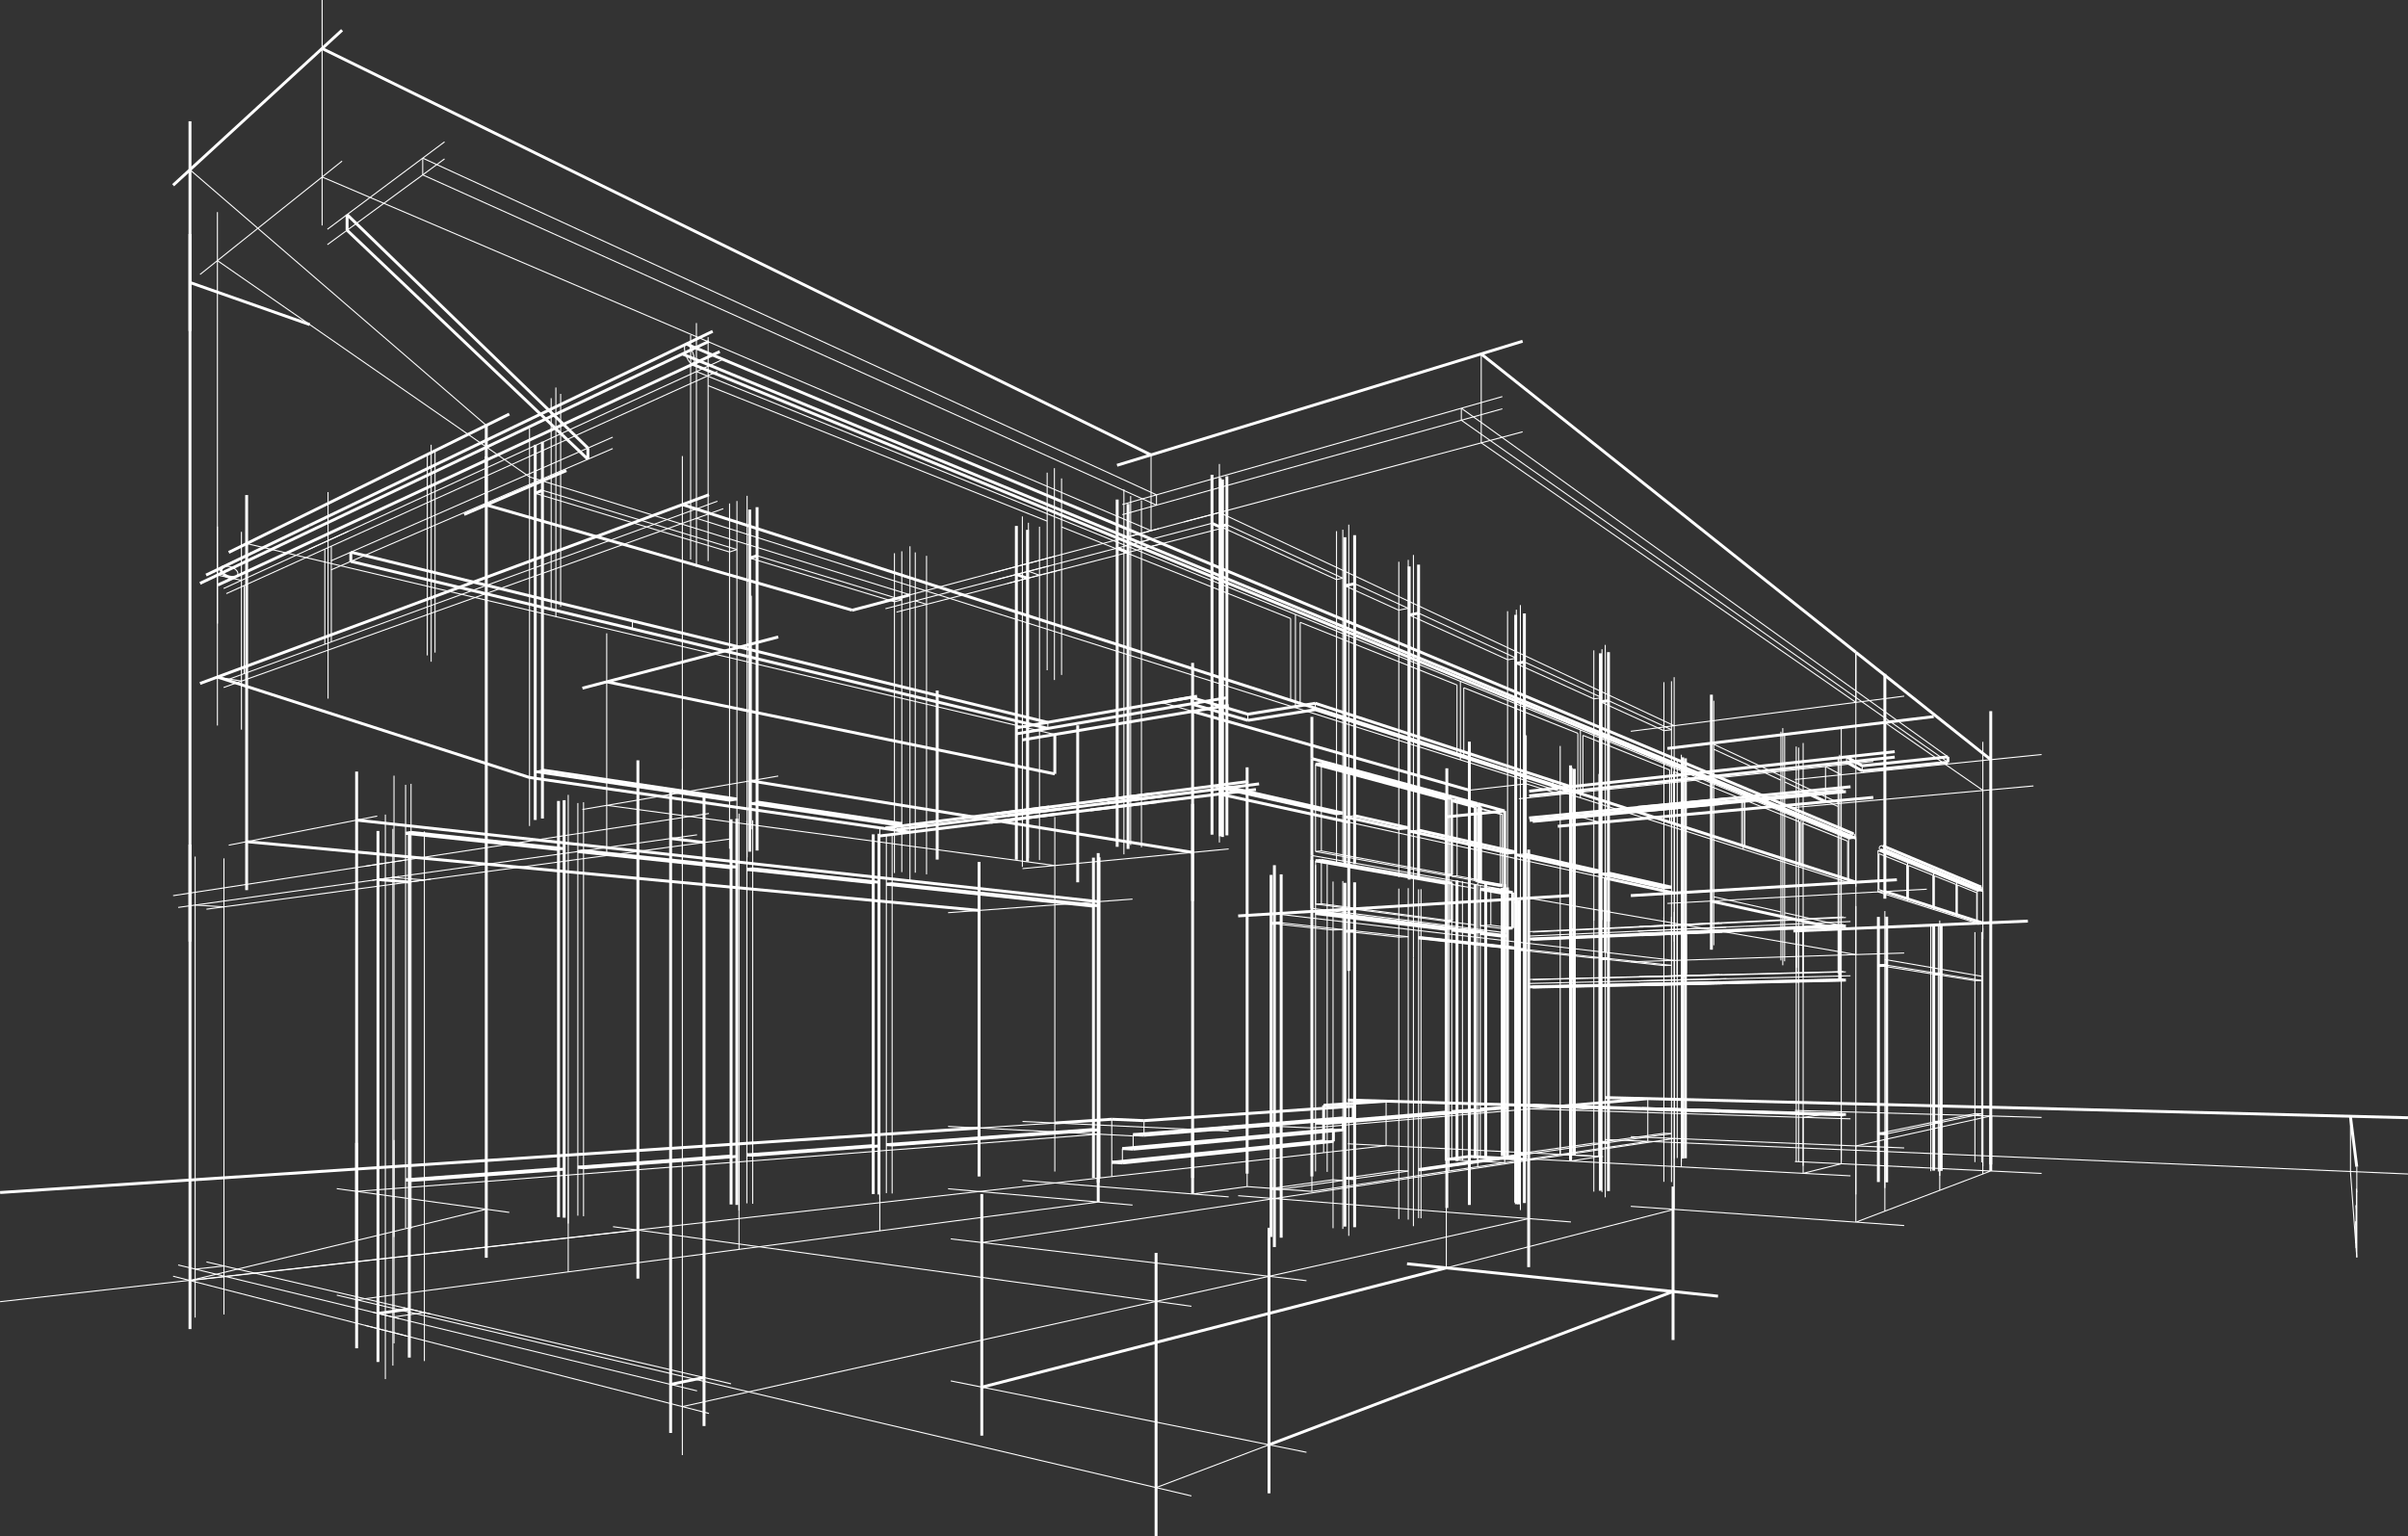 <?xml version="1.0" encoding="UTF-8"?><svg id="Ebene_1" xmlns="http://www.w3.org/2000/svg" viewBox="0 0 2336.93 1491.07"><rect x="0" y="0" width="2336.93" height="1491.07" fill="#333333" stroke="none"/><defs><style>.cls-1{fill:#fff;}</style></defs><path class="cls-1" d="M1024.18,1137.15h-1v-46.61l-30.88-1.45.05-1,30.83,1.44v-296.46h1v296.51l168.24,7.87-.05,1-168.2-7.87v46.56ZM1924.43,1085.45l-.22-.98,7.68-1.71.22.98-7.68,1.71ZM1023.57,713.44l-784.32-185.32.23-.97,784.32,185.32-.23.97Z"/><polygon class="cls-1" points="347.52 1203.55 344.69 1203.55 344.69 828.28 240.77 818.52 240.77 864.06 237.94 864.06 237.94 480.55 240.77 480.55 240.77 815.69 344.69 825.44 344.69 748.96 347.52 748.96 347.52 825.71 948.74 882.17 948.74 836.63 951.57 836.63 951.57 1142 948.74 1142 948.74 885 347.52 828.55 347.52 1203.55"/><path class="cls-1" d="M346.14,1156.96l-.08-1,36.26-2.8.08,1-36.26,2.8ZM1514.66,1120.92h-1v-349.24l-39.55,4.16-.11-.99,39.66-4.17v-46.63h1v46.53l303.28-31.93.11.99-303.38,31.94v349.35ZM1099.08,1103.12l-179-9.26.05-1,179,9.26-.05,1ZM920.14,886.43l-.07-1,179-13.19.07,1-179,13.19ZM992.37,843.65l-.1-1,27.02-2.58-430.47-57.83-23.53,4.02-.17-.99,190.07-32.48.17.99-163.23,27.89,431.56,57.97,168.66-16.08.1,1-200.08,19.08ZM222.09,820.87l-.19-.98,144.1-28.25.19.98-144.1,28.25Z"/><rect class="cls-1" x="1156" y="780.33" width="2.82" height="363.08"/><path class="cls-1" d="M1273.14,1095.35l-62.83-2.73.04-1,62.83,2.73-.04,1ZM1552.59,1075.47l-38.44-1.13.03-1,38.44,1.13-.03,1Z"/><path class="cls-1" d="M1274.57,1141.93h-2.82v-307.32h2.82v307.32ZM1211.74,1139.21h-2.82v-394.38h2.82v394.38Z"/><path class="cls-1" d="M1157.45,1096.83l-.08-1,52.92-4.21.08,1-52.92,4.21ZM1434.16,1081.31l-.09-1,26.16-2.28.09,1-26.16,2.28ZM1481.27,1077.21l-.09-1,32.93-2.87.09,1-32.93,2.87ZM1514.01,771.6l-32.93-10.29.3-.95,32.93,10.29-.3.95Z"/><rect class="cls-1" x="1290.28" y="589.14" width="2.82" height="279.24" transform="translate(237.04 1771.47) rotate(-74.1)"/><rect class="cls-1" x="1425.81" y="763.42" width="55.6" height="1" transform="translate(-75.99 166.51) rotate(-6.39)"/><path class="cls-1" d="M1405.54,1172.59h-2.82v-426.82h2.82v426.82ZM1427.39,1169.62h-2.82v-449.71h2.82v449.71ZM1461.68,1125.62h-2.82v-267.37h2.82v267.37Z"/><rect class="cls-1" x="1480.73" y="713.75" width="1" height="410.04"/><path class="cls-1" d="M1404.27,794.25l-.28-2.81,48.55-4.88-18.79-5.11.74-2.73,26.16,7.11-.37,1.36.14,1.41-56.15,5.64ZM1023.4,752.61l-434.54-89.34-23.28,6.09-.71-2.73,190.07-49.71.71,2.73-160.61,42,427.24,87.84v-34.88l-29.71,4.98-.47-2.79,200.08-33.56.47,2.79-167.54,28.1v37.08h-1.41l-.28,1.38ZM1274.57,736.33h-2.82v-40.5h2.82v40.5Z"/><rect class="cls-1" x="588.31" y="614.74" width="1" height="214.1"/><path class="cls-1" d="M1158.82,874.5h-2.82v-45.88l-108.71-17.6v45.42h-2.82v-45.88l-133.52-21.62v45.42h-2.82v-45.88l-178.47-28.9v45.42h-2.82v-226.73h2.82v178.45l178.47,28.9v-115.33h2.82v115.79l133.52,21.62v-103.62h2.82v104.08l108.71,17.6v-182.32h2.82v231.06ZM1461.68,863.67h-2.82v-76.47h2.82v76.47Z"/><path class="cls-1" d="M1406.15,899l-133.05-16.8.12-.99,133.05,16.8-.12.99ZM1460.18,864.16l-26.16-4.65.18-.98,26.16,4.65-.18.98Z"/><path class="cls-1" d="M1461.68,905.33h-2.82v-41.66h2.82v41.66ZM1274.57,881.7h-2.82v-51.27h2.82v51.27ZM1433.74,781.45l-27.9-7.59.74-2.73,27.9,7.59-.74,2.73Z"/><path class="cls-1" d="M1406.71,1130.33h-1v-46.54l-132.51,11.55-.09-1,132.59-11.56v-310.29h1v81.14l26.9,4.78v-78.34h1v121.5l25.72,3.25-.12.99-25.6-3.23v225.31h-1v-46.54l-26.9,2.35v46.63ZM1406.71,899.07v183.63l26.9-2.35v-177.89l-26.9-3.4ZM1406.71,898.06l26.9,3.4v-42.02l-26.9-4.78v43.4Z"/><polygon class="cls-1" points="1274.57 830.43 1271.75 830.43 1271.75 736.33 1273.16 736.33 1273.53 734.96 1406.58 771.14 1405.84 773.86 1274.57 738.17 1274.57 830.43"/><path class="cls-1" d="M1406.12,854.56l-133.05-23.64.18-.98,133.05,23.64-.18.98ZM1277.22,826.52h-1v-84.67h1v84.67Z"/><polygon class="cls-1" points="1404.93 849.62 1402.11 849.62 1402.11 776.82 1276.36 743.21 1277.09 740.48 1403.88 774.37 1403.52 775.74 1404.93 775.74 1404.93 849.62"/><rect class="cls-1" x="1339.62" y="773.63" width="1" height="128.88" transform="translate(275.39 2006.24) rotate(-79.67)"/><polygon class="cls-1" points="1433 854.73 1430.18 854.73 1430.18 784.33 1408.52 778.54 1409.25 775.81 1431.95 781.88 1431.59 783.24 1433 783.24 1433 854.73"/><rect class="cls-1" x="1408.39" y="777.17" width="1" height="73.43"/><polygon class="cls-1" points="1457.65 860.92 1436.37 857.04 1436.62 855.65 1435.21 855.65 1435.21 784.59 1438.03 784.59 1438.03 854.47 1458.16 858.14 1457.65 860.92"/><path class="cls-1" d="M1457.84,901.81l-21.28-2.79.13-.99,21.28,2.79-.13.99ZM1458.4,859.53h-1v-68.87l-20.91-5.59.26-.97,21.28,5.69-.13.48h.5v69.25Z"/><polygon class="cls-1" points="1459.32 901.31 1456.49 901.31 1456.49 868.16 1436.38 864.67 1436.86 861.89 1458.14 865.58 1457.9 866.97 1459.32 866.97 1459.32 901.31"/><path class="cls-1" d="M1437.12,898.53h-1v-35.24h1v35.24ZM1431.53,898.37l-22.7-2.97.06-.5h-.5v-36.42h.5l.08-.49,22.7,3.93-.08.49h.5v35.46h-.5l-.06.5ZM1409.39,894.46l21.7,2.84v-34.47l-21.7-3.76v35.38ZM1431.5,855.23l-22.7-4.14.18-.98,22.7,4.14-.18.98Z"/><polygon class="cls-1" points="1404.93 894.2 1402.11 894.2 1402.11 858.74 1276.48 837 1276.96 834.22 1403.76 856.16 1403.52 857.55 1404.93 857.55 1404.93 894.2"/><polygon class="cls-1" points="1403.45 894.69 1276.66 878.1 1276.72 877.6 1276.22 877.6 1276.22 835.61 1277.22 835.61 1277.22 877.16 1403.58 893.7 1403.45 894.69"/><polygon class="cls-1" points="1404.93 1126.6 1402.11 1126.6 1402.11 1081.05 1276.84 1091.4 1276.61 1088.58 1402.11 1078.22 1402.11 903.38 1276.55 888.1 1276.89 885.29 1402.11 900.54 1402.11 855.05 1404.93 855.05 1404.93 1126.6"/><rect class="cls-1" x="1276.22" y="839.61" width="1" height="297.46"/><rect class="cls-1" x="1408.85" y="1076.72" width="22.78" height="2.83" transform="translate(-83.89 120.5) rotate(-4.72)"/><rect class="cls-1" x="1408.39" y="855.7" width="1" height="270.46"/><path class="cls-1" d="M1433,1124.28h-2.82v-217.48l-21.46-2.61.34-2.8,21.12,2.57v-45.49h2.82v265.82ZM1436.74,1078.19l-.23-2.82,21.28-1.76.23,2.82-21.28,1.76Z"/><rect class="cls-1" x="1436.12" y="859.08" width="1" height="264.79"/><path class="cls-1" d="M1459.32,1122.11h-2.82v-212.11l-20.04-2.44.34-2.8,19.7,2.4v-45.49h2.82v260.44ZM853.68,853.29l-136.62-15.03.31-2.81,136.62,15.03-.31,2.81ZM717.06,838.26l-165.77-18.23.31-2.81,165.77,18.23-.31,2.81ZM551.29,820.03l-169.08-18.59.31-2.81,169.08,18.59-.31,2.81Z"/><polygon class="cls-1" points="717.71 1174.9 716.71 1174.9 716.71 1128.35 551.48 1141.11 551.41 1140.11 716.71 1127.35 716.71 789.78 717.71 789.78 717.71 1127.27 853.34 1116.8 853.34 804.8 854.34 804.8 854.34 1164.35 853.34 1164.35 853.34 1117.8 717.71 1128.27 717.71 1174.9"/><rect class="cls-1" x="724.68" y="1115.07" width="122.91" height="2.82" transform="translate(-79.71 60.61) rotate(-4.2)"/><rect class="cls-1" x="724.34" y="796.87" width="1" height="371.17"/><path class="cls-1" d="M848.84,1159.08h-2.82v-300.86l-121.32-12.85.3-2.81,121.02,12.82v-45.51h2.82v349.22ZM560.89,1134.37l-.21-2.82,148.72-10.88.21,2.82-148.72,10.88Z"/><rect class="cls-1" x="560.29" y="779.5" width="1" height="400.55"/><polygon class="cls-1" points="710.92 1169.17 708.09 1169.17 708.09 843.6 560.64 827.99 560.94 825.18 708.09 840.76 708.09 795.25 710.92 795.25 710.92 1169.17"/><polygon class="cls-1" points="382.87 1200.75 381.87 1200.75 381.87 752.95 382.87 752.95 382.87 1153.12 550.95 1140.15 550.95 771.54 551.95 771.54 551.95 1187.69 550.95 1187.69 550.95 1141.15 382.87 1154.13 382.87 1200.75"/><path class="cls-1" d="M393.73,1146.6l-.21-2.82,148.37-10.85.21,2.82-148.37,10.85ZM382.21,801.44l-36.26-3.99.31-2.81,36.26,3.99-.31,2.81Z"/><rect class="cls-1" x="393.13" y="761.79" width="1" height="430.49"/><polygon class="cls-1" points="543.41 1181.42 540.59 1181.42 540.59 825.86 393.48 810.28 393.78 807.47 540.59 823.02 540.59 777.51 543.41 777.51 543.41 1181.42"/><rect class="cls-1" x="853.52" y="1108.58" width="212.6" height="1" transform="translate(-81.69 76.34) rotate(-4.37)"/><polygon class="cls-1" points="1067.22 1147.98 1064.4 1147.98 1064.4 876.46 853.68 853.29 853.99 850.48 1064.4 873.62 1064.4 828.11 1067.22 828.11 1067.22 1147.98"/><rect class="cls-1" x="859.69" y="811.21" width="1" height="346.93"/><path class="cls-1" d="M1062.59,1143.44h-2.82v-45.56l-199.47,14.59-.21-2.82,199.68-14.61v-214.19l-91.53-9.7.3-2.81,91.23,9.66v-45.51h2.82v310.94ZM1554.02,1122.05h-2.82v-322.17l-39.25,3.6-.26-2.81,39.51-3.62v-8.16l-67.12,6.47-.27-2.81,67.4-6.5v-34.79h2.82v34.52l121.31-11.7.27,2.81-121.58,11.72v8.18l263.84-24.17.26,2.81-264.1,24.19v322.43ZM968.24,871.16l-108.2-11.46.3-2.81,108.2,11.46-.3,2.81Z"/><path class="cls-1" d="M1750,1085.09l-.15-.99,36.99-5.45.15.99-36.99,5.45ZM1524.26,1078.12l-.09-1,28.39-2.65.09,1-28.39,2.65ZM1552.46,798.81l-28.39-8.27.28-.96,28.39,8.27-.28.96Z"/><path class="cls-1" d="M.19,1158.96l-.19-2.82,950.06-62.63.19,2.82L.19,1158.96ZM1023.77,1091.48l-.19-2.82,55.27-3.64.19,2.82-55.27,3.64ZM1555.71,1076.47l-210.5-6.18-60.56,3.99-.19-2.82,31.04-2.05-7.45-.22.08-2.82,247.66,7.27-.08,2.82ZM1525.63,953.75h-2.82v-210.77h2.82v210.77ZM1771.05,779.55l-21.71-9.97,1.18-2.57,21.71,9.97-1.18,2.57Z"/><rect class="cls-1" x="1483.84" y="903.68" width="191.72" height="1" transform="translate(-39.02 71.87) rotate(-2.57)"/><rect class="cls-1" x="1487.08" y="787.07" width="184.75" height="2.83" transform="translate(-67.36 152.57) rotate(-5.41)"/><polygon class="cls-1" points="1628.23 945.28 1627.23 945.28 1627.23 898.72 1487.52 905.2 1487.47 904.21 1627.23 897.72 1627.23 736.83 1628.23 736.83 1628.23 897.67 1671.4 895.67 1671.44 896.67 1628.23 898.67 1628.23 945.28"/><path class="cls-1" d="M1487.53,959.56l-.06-2.82,183.93-4.11.06,2.82-183.93,4.11ZM1529.26,949.92h-2.82v-203.62h2.82v203.62Z"/><rect class="cls-1" x="1627.23" y="907.93" width="1" height="216.14"/><polygon class="cls-1" points="1529.26 1121.15 1526.43 1121.15 1526.43 1075.44 1487.45 1074.3 1487.54 1071.47 1526.43 1072.61 1526.43 910.17 1529.26 910.17 1529.26 1072.69 1671.46 1076.86 1671.38 1079.68 1529.26 1075.52 1529.26 1121.15"/><rect class="cls-1" x="1593.38" y="945.21" width="198.07" height="1" transform="translate(-23.46 43.26) rotate(-1.45)"/><polygon class="cls-1" points="1637.09 947.16 1634.27 947.16 1634.27 906.98 1593.47 908.75 1593.35 905.92 1791.36 897.37 1791.48 900.2 1637.09 906.86 1637.09 947.16"/><rect class="cls-1" x="1745.05" y="900.77" width="1" height="43.58"/><rect class="cls-1" x="1487.41" y="906.52" width="184.1" height="2.82" transform="translate(-37.47 68.54) rotate(-2.46)"/><polygon class="cls-1" points="1487.51 951.45 1487.48 950.45 1627.23 946.88 1627.23 905.85 1628.23 905.85 1628.23 946.85 1671.41 945.75 1671.43 946.75 1487.51 951.45"/><rect class="cls-1" x="1526.43" y="910.16" width="2.82" height="39.75"/><path class="cls-1" d="M1787.42,1126.24h-1v-46.6l-44.49-1.26.03-1,44.46,1.26v-326l-14.28,1.45v24.18h-1v-24.08l-29.14,2.96-.1-1,29.24-2.97v-9.16h.5l.23-.44,14.55,7.68v-46.25h1v46.53l193.85-19.66.1,1-193.96,19.67v326.13l193.92,5.49-.03,1-193.89-5.49v46.57ZM1772.14,744.85v8.23l13.08-1.33-13.08-6.9Z"/><polygon class="cls-1" points="1637.09 1124.31 1634.27 1124.31 1634.27 956.28 1593.44 957.2 1593.38 954.37 1634.27 953.46 1634.27 907.76 1637.09 907.76 1637.09 953.4 1791.39 949.95 1791.45 952.77 1637.09 956.22 1637.09 1124.31"/><rect class="cls-1" x="1745.05" y="905.3" width="1" height="222.23"/><rect class="cls-1" x="1691" y="979.84" width="2.83" height="198.09" transform="translate(564.43 2738.98) rotate(-88.32)"/><polygon class="cls-1" points="1750.42 1131.68 1749.42 1131.68 1749.42 1085.08 1632.2 1081.46 1632.2 1128.03 1631.2 1128.03 1631.2 1081.43 1483.92 1076.87 1483.95 1075.87 1631.2 1080.43 1631.2 951.61 1483.94 955.14 1483.92 954.14 1631.2 950.61 1631.2 904.01 1632.2 904.01 1632.2 950.58 1675.45 949.55 1675.47 950.55 1632.2 951.58 1632.2 1080.46 1749.42 1084.08 1749.42 901.18 1750.42 901.18 1750.42 1084.11 1795.89 1085.52 1795.86 1086.52 1750.42 1085.11 1750.42 1131.68"/><rect class="cls-1" x="1522.8" y="906.59" width="2.82" height="218.12"/><path class="cls-1" d="M1589.51,952.61l-.02-1,41.71-1v-48.24l-41.68,1.87-.04-1,41.73-1.87v-168.75h1v168.71l163.65-7.33.04,1-45.47,2.04v50.72l45.44-1.09.02,1-206.38,4.95ZM1632.2,902.32v48.26l117.22-2.81v-50.7l-117.22,5.25Z"/><rect class="cls-1" x="1589.02" y="772.41" width="207.34" height="2.82" transform="translate(-66.54 166.27) rotate(-5.52)"/><polygon class="cls-1" points="1750.42 943.64 1749.42 943.64 1749.42 893.05 1746.05 893.21 1746.05 939.81 1745.05 939.81 1745.05 893.25 1593.43 900.29 1593.38 899.29 1745.05 892.25 1745.05 725.66 1746.05 725.66 1746.05 892.21 1749.42 892.05 1749.42 721.22 1750.42 721.22 1750.42 892 1791.39 890.1 1791.44 891.1 1750.42 893 1750.42 943.64"/><polygon class="cls-1" points="1637.09 944.91 1634.27 944.91 1634.27 784.71 1593.54 788.57 1593.28 785.76 1634.27 781.87 1634.27 736.07 1637.09 736.07 1637.09 781.6 1791.28 766.99 1791.55 769.8 1637.09 784.44 1637.09 944.91"/><path class="cls-1" d="M1801.19,1112.83l-.22-.98,28.14-6.25.22.98-28.14,6.25ZM1785.81,948.95h-1v-168.89l-54.87-25.73.42-.91,54.44,25.53v-46.3h1v216.29Z"/><rect class="cls-1" x="1659.48" y="674.31" width="2.82" height="247.54"/><rect class="cls-1" x="1739.89" y="772.76" width="234.09" height="1" transform="translate(-61.96 169.94) rotate(-5.15)"/><path class="cls-1" d="M1786.72,950.99h-2.82v-49.13h2.82v49.13ZM1618.33,727.9l-.34-2.8,258.48-30.91.34,2.8-258.48,30.91Z"/><rect class="cls-1" x="1617.97" y="869.64" width="252.1" height="1" transform="translate(-45 96.72) rotate(-3.14)"/><rect class="cls-1" x="1740.27" y="897.56" width="227.82" height="2.82" transform="translate(-36.27 79) rotate(-2.42)"/><rect class="cls-1" x="1855.36" y="909.01" width="1" height="54.06" transform="translate(617.78 2605.63) rotate(-80.21)"/><rect class="cls-1" x="1694.11" y="846.86" width="2.83" height="70.89" transform="translate(472.55 2351.18) rotate(-77.71)"/><path class="cls-1" d="M1883,1141.34h-1v-46.46l-.39.09v42.13h-1v-41.91l-51.28,11.39-.22-.98,51.5-11.44v-3.53l-49.51,10.42-.21-.98,49.71-10.47v-144.24l-49.69-8,.16-.99,49.53,7.97v-46.5h1v196.08l.39-.09v-200.3h1v46.66l40.82,7.05v-46.49h1v231.27h-1v-46.46l-40.82,9.07v46.68ZM1883,941.23v152.4l40.82-9.07v-136.29l-40.82-7.05Z"/><rect class="cls-1" x="1829.59" y="889.8" width="2.82" height="257.85"/><rect class="cls-1" x="1903.05" y="928.63" width="1" height="39.85" transform="translate(664.51 2677.15) rotate(-80.85)"/><rect class="cls-1" x="1882.47" y="898.31" width="2.82" height="238.21"/><path class="cls-1" d="M1923.72,1128.24h-1v-46.47l-38.74,8.16-.21-.98,38.94-8.2v-176.11h1v223.6ZM1729.95,754.33l-69.27-32.48.42-.91,69.27,32.48-.42.91Z"/><rect class="cls-1" x="1756.32" y="867.63" width="2.83" height="56.45" transform="translate(508.26 2422.63) rotate(-77.71)"/><path class="cls-1" d="M1122.05,1263.72l-.22-.98,109.61-24.35.22.98-109.61,24.35ZM1829.72,1153.18h-1v-268.82h1v268.82ZM1784.34,944.79h-1v-46.68l-50.88-11.49v46.46h-1v-221.18h1v46.76l50.88,23.46v-46.3h1v208.97ZM1732.46,885.59l50.88,11.49v-113.86l-50.88-23.46v125.83ZM1730.66,936.93h-1v-230.15h1v230.15ZM1728.84,932.26h-1v-46.68l-64.15-14.48v46.46h-1v-237.37h1v46.76l64.15,29.58v-46.3h1v222.04ZM1663.69,870.07l64.15,14.48v-126.92l-64.15-29.58v142.02Z"/><rect class="cls-1" x="1589.88" y="825.37" width="2.83" height="68.47" transform="translate(412.67 2231.46) rotate(-77.71)"/><path class="cls-1" d="M1371.79,1143.61l-.15-.99,31.91-4.8.15.99-31.91,4.8ZM1557.92,1115.63l-.15-.99,61.72-9.28-36.85-1.52.04-1,265.32,10.94-.04,1-223.19-9.2-66.85,10.05ZM1625.25,913.97h-1v-208.97l-41.52,5.34-.13-.99,40.37-5.19-65.34-30.64.42-.91,66.19,31.04v-46.3h1v46.52l222.67-28.64.13.99-222.8,28.65v209.09ZM1183.9,817.83h-1v-367.45h1v367.45Z"/><rect class="cls-1" x="1075.05" y="390.1" width="411.63" height="2.82" transform="translate(-58.5 391.75) rotate(-17.01)"/><path class="cls-1" d="M1090.86,522.61l-.26-.97,24.95-6.64L312.42,172.27l.39-.92,803.77,343.01v-72.75h1v73.51h-.5l.13.48-26.35,7.01ZM1149.33,507.05l-.26-.97,328.49-87.42.26.97-328.49,87.43Z"/><path class="cls-1" d="M2336.86,1086.37l-737.65-18.53-84.93,7.4-.25-2.81,59.93-5.22-16.45-.41.07-2.82,779.35,19.58-.07,2.82ZM826.66,593.66l-355.12-102.15.78-2.71,355.12,102.15-.78,2.71ZM1116.45,442.87L311.99,48.35l1.24-2.54,804.46,394.52-1.24,2.54Z"/><rect class="cls-1" x="1460.23" y="1077.12" width="21.04" height="1" transform="translate(-87.18 130.41) rotate(-4.93)"/><polygon class="cls-1" points="1232.06 1403.72 1231.06 1401.08 1617.62 1254.42 1365.34 1228.12 1365.64 1225.31 1667.45 1256.77 1667.15 1259.58 1623.87 1255.07 1232.06 1403.72"/><path class="cls-1" d="M2286.75,1220.59l-.34-4.69,1-.07.34,4.69-1,.07ZM2336.88,1140.06l-737.67-31.65-84.97,12.65-.15-.99,79.84-11.89-36.4-1.56.04-1,779.35,33.44-.04,1Z"/><rect class="cls-1" x="1622.27" y="1151.76" width="2.82" height="148.96"/><path class="cls-1" d="M2281.62,1137.17h-1v-53.61h1v53.61ZM1555.72,1123.16l-247.65-12.42.05-1,247.65,12.42-.05,1ZM1599.67,1107.91h-1v-41.49h1v41.49Z"/><polygon class="cls-1" points="1404.31 1126.9 1403.93 1124.1 1425.79 1121.14 1425.98 1122.54 1426.05 1121.13 1481.31 1124.06 1481.16 1126.88 1426.03 1123.95 1404.31 1126.9"/><path class="cls-1" d="M1156.17,1452.54l-829.45-194.92.23-.97,19.18,4.51,36.17-4.77.13.99-33.55,4.42,807.52,189.77-.23.97ZM382.43,1257.38l-.13-.99,169.08-22.29.13.99-169.08,22.29ZM551.51,1235.09l-.13-.99,165.77-21.85.13.99-165.77,21.85ZM1403.75,1231.17l-.25-.97,218.14-56.01-39.01-2.75.07-1,218.31,15.37,128.57-48.78-142.62-6.89-33.7,8.47,42.64,2.25-.05,1-120.41-6.36h0s-190.63-10.06-190.63-10.06l-3.5.52-.15-.99,2.79-.42v-.16s.81.04.81.04l29.33-4.37.07.5.03-.5,38.44,1.93-.03.5.08.49-23.72,3.78,220.91,11.66,33.65-8.46-41.61-2.01.05-1,239.38,11.57-.05,1-49.21-2.38-128.69,48.83,44.63,3.14-.07,1-223.15-15.71-221.05,56.76ZM1489.77,1124.71l34.42,1.82,23.61-3.77-33.62-1.69-24.41,3.63ZM717.28,1213.23l-.13-.99,136.62-18.01.13.99-136.62,18.01ZM853.9,1195.22l-.13-.99,207.47-27.35-141.18-12.47.09-1,179,15.81-.09,1-33.24-2.94-211.92,27.94ZM1192.36,1162.27l-200.08-15.99.08-1,165.03,13.19,52.87-7.17.07.5.04-.5,62.78,4.65,133-19.8.15.99-133.05,19.81-.07-.49-.04.5-62.78-4.65-48.27,6.55,30.36,2.43-.08,1ZM1406.28,1137.13l-.15-.99,27.9-4.15.15.99-27.9,4.15ZM1434.19,1132.98l-.15-.99,21.3-3.17-51.24-2.82.05-1,56.1,3.09,20.91-3.11.15.99-47.12,7.01ZM1345.69,1112.1h-1v-43.22h1v43.22Z"/><rect class="cls-1" x="945.49" y="1287.15" width="465.44" height="2.83" transform="translate(-283.62 333.77) rotate(-14.41)"/><polygon class="cls-1" points="1122.12 1444.46 1121.77 1443.52 1229.76 1402.55 922.62 1340.9 922.81 1339.92 1268.02 1409.21 1267.82 1410.19 1231.6 1402.92 1122.12 1444.46"/><path class="cls-1" d="M1123.36,1491.07h-2.82v-274.93h2.82v274.93ZM347.52,1308.75h-2.83v-199.37h2.83v199.37Z"/><path class="cls-1" d="M382.87,1303.97h-1v-197.39h1v197.39ZM551.95,1234.59h-1v-93.98h1v93.98ZM717.71,1212.74h-1v-84.93h1v84.93ZM854.34,1194.73h-1v-77.46h1v77.46Z"/><path class="cls-1" d="M1067.22,1166.78h-2.82v-65.88h2.82v65.88ZM1158.82,1158.98h-2.82v-62.65h2.82v62.65Z"/><path class="cls-1" d="M1273.66,1156.45h-1v-61.6h1v61.6ZM1210.83,1151.79h-1v-59.67h1v59.67ZM1406.71,1136.64h-1v-53.39h1v53.39ZM1434.61,1132.49h-1v-51.67h1v51.67ZM1460.77,1128.59h-1v-50.05h1v50.05ZM1481.73,1125.47h-1v-48.76h1v48.76ZM1514.66,1120.57h-1v-46.73h1v46.73Z"/><path class="cls-1" d="M1525.63,1127.03h-2.82v-49.41h2.82v49.41ZM1554.02,1122.5h-2.82v-47.53h2.82v47.53Z"/><path class="cls-1" d="M1750.42,1138.94h-1v-54.34h1v54.34ZM1632.2,1132.7h-1v-51.76h1v51.76ZM1787.42,1129.64h-1v-50.49h1v50.49Z"/><rect class="cls-1" x="1930.59" y="1083.26" width="2.82" height="53.4"/><path class="cls-1" d="M1404.12,1230.69h-1v-92.37h1v92.37ZM1801.58,1186.32h-1v-73.98h1v73.98ZM1829.72,1175.65h-1v-69.56h1v69.56ZM1625.25,1173.91h-1v-68.83h1v68.83ZM1883,1155.43h-1v-61.18h1v61.18ZM1924.82,1139.57h-1v-54.6h1v54.6Z"/><path class="cls-1" d="M1232.97,1449.49h-2.82v-257.69h2.82v257.69ZM954.22,1393.53h-2.82v-234.51h2.82v234.51ZM1201.72,890.47l-.17-2.82,322.95-19.81.17,2.82-322.95,19.81Z"/><path class="cls-1" d="M952.88,1206.6l-.15-.99,279.67-42.05-30.81-2.43.08-1,35.1,2.77,134.44-20.22v-213.31h1v244.22l152.4,12.03-.08,1-152.32-12.03v15.6h-1v-15.68l-134.41-10.61-283.93,42.69ZM1241.18,1163.25l130.03,10.27v-29.82l-130.03,19.55ZM1558.35,1162.22h-1v-46.5l-81.76,12.29-.15-.99,81.91-12.32v-155.61h1v203.13ZM1625.25,1152.16h-1v-219.48l-148.79-17.38.12-.99,148.67,17.37v-46.52h1v267.01ZM1475.46,915.3l-103.8-12.13.12-.99,103.8,12.13-.12.99ZM1371.66,903.17l-62.76-7.33.12-.99,62.76,7.33-.12.99ZM1308.9,895.84l-72.17-8.43.12-.99,72.17,8.43-.12.99Z"/><rect class="cls-1" x="1235.38" y="839.83" width="2.82" height="370.67"/><path class="cls-1" d="M1303.69,1192.87h-1v-46.51l-59.26,8.44-.14-.99,59.4-8.46v-242.61l-59.38-6.47.11-.99,59.27,6.46v-46.53h1v337.66ZM1403.7,1138.82l-.15-.99,71.89-10.81.15.99-71.89,10.81Z"/><rect class="cls-1" x="1241.95" y="848.7" width="2.82" height="352.7"/><rect class="cls-1" x="1340.17" y="880.21" width="1" height="52.34" transform="translate(294.43 2141.01) rotate(-83.78)"/><rect class="cls-1" x="1313.24" y="856.46" width="2.82" height="334.78"/><polygon class="cls-1" points="1367.18 1183.83 1366.18 1183.83 1366.18 1137.32 1314.72 1144.65 1314.58 1143.66 1366.18 1136.31 1366.18 862.13 1367.18 862.13 1367.18 1183.83"/><polygon class="cls-1" points="1472.99 1168.88 1470.17 1168.88 1470.17 1123.43 1403.82 1132.88 1403.42 1130.08 1470.17 1120.57 1470.17 921.91 1376.54 911.71 1376.85 908.9 1470.17 919.07 1470.17 873.56 1472.99 873.56 1472.99 1168.88"/><rect class="cls-1" x="1376.2" y="863.22" width="1" height="319.18"/><rect class="cls-1" x="1376.56" y="1131.99" width="27.2" height="2.83" transform="translate(-145.95 207.39) rotate(-8.11)"/><rect class="cls-1" x="1516.55" y="887.74" width="1" height="75.71" transform="translate(432.59 2333.48) rotate(-83.78)"/><rect class="cls-1" x="1478" y="874.41" width="2.82" height="293.35"/><path class="cls-1" d="M1555.19,1157.04h-1v-46.51l-74.7,10.64-.14-.99,74.84-10.66v-226.91h1v274.42ZM1622.1,937.55l-61.17-6.66.11-.99,61.17,6.66-.11.99Z"/><rect class="cls-1" x="1559.57" y="883.3" width="2.82" height="272.84"/><path class="cls-1" d="M1309.46,1199.64h-1v-275.74h1v275.74ZM1622.65,1147.43h-1v-46.51l-60.59,8.63-.14-.99,60.74-8.65v-209.95h1v257.46ZM1309.46,923.9h-1v-28.56h1v28.56Z"/><rect class="cls-1" x="1307.55" y="751.01" width="2.82" height="191.41"/><path class="cls-1" d="M1476.02,1174.6h-1v-236.17h1v236.17ZM1558.35,959.09h-1v-34.67h1v34.67ZM1476.02,938.42h-1v-23.62h1v23.62ZM1372.22,929.37h-1v-26.7h1v26.7ZM1476.02,914.8h-1v-80.02l-102.8-22.4v90.29h-1v-90.5l-62.37-13.59.21-.98,62.15,13.54v-225.05l-62.47-29.3.42-.91,62.05,29.1v-46.3h1v46.77l102.8,48.21v-46.3h1v46.77l82.04,38.48-.42.91-81.62-38.28v198.74l81.94,17.85-.21.98-81.72-17.8v79.8ZM1372.22,811.36l102.8,22.4v-198.99l-102.8-48.21v224.8Z"/><rect class="cls-1" x="1556.44" y="852.31" width="2.82" height="72.1"/><path class="cls-1" d="M1558.35,899.4h-1v-273.42h1v273.42ZM1308.75,556.79l-125.55-58.88.42-.91,125.55,58.88-.42.91Z"/><rect class="cls-1" x="1244.77" y="720.17" width="2.83" height="128.5" transform="translate(214.49 1835.08) rotate(-77.71)"/><rect class="cls-1" x="1308.46" y="509.26" width="1" height="335.92"/><rect class="cls-1" x="1245.52" y="718.83" width="2.82" height="115.35" transform="translate(214.93 1821.87) rotate(-77.28)"/><polygon class="cls-1" points="1303.69 836.29 1302.69 836.29 1302.69 561.59 1190.47 509.84 1190.88 508.93 1302.69 560.49 1302.69 514.19 1303.69 514.19 1303.69 836.29"/><path class="cls-1" d="M1192.09,810.89h-2.82v-348.59h2.82v348.59ZM1366.37,804.91l-52.03-11.74.62-2.76,52.03,11.74-.62,2.76Z"/><polygon class="cls-1" points="1367.18 850.62 1366.18 850.62 1366.18 590.86 1314.44 567.01 1314.86 566.1 1366.18 589.76 1366.18 543.46 1367.18 543.46 1367.18 850.62"/><path class="cls-1" d="M1316.07,838.88h-2.82v-319.4h2.82v319.4ZM1471.27,828.59l-94.88-21.42.62-2.76,94.88,21.42-.62,2.76Z"/><polygon class="cls-1" points="1472.08 874.3 1471.08 874.3 1471.08 639.23 1376.49 595.62 1376.91 594.71 1471.08 638.13 1471.08 591.83 1472.08 591.83 1472.08 874.3"/><path class="cls-1" d="M1378.11,852.88h-2.82v-304.8h2.82v304.8ZM1554.37,847.35l-75.27-16.99.62-2.76,75.27,16.99-.62,2.76Z"/><polygon class="cls-1" points="1555.19 893.06 1554.19 893.06 1554.19 677.55 1479.21 642.98 1479.62 642.07 1554.19 676.45 1554.19 630.15 1555.19 630.15 1555.19 893.06"/><rect class="cls-1" x="1478" y="595.44" width="2.82" height="280.62"/><rect class="cls-1" x="1591.07" y="660.56" width="1" height="67.35" transform="translate(294.69 1848.87) rotate(-65.25)"/><polygon class="cls-1" points="1562.4 894.48 1559.57 894.48 1559.57 633.05 1562.4 633.05 1562.4 846.27 1622.46 859.83 1621.84 862.58 1562.4 849.16 1562.4 894.48"/><path class="cls-1" d="M184.44,1243.51l-.06-.5-.12-.49,284.97-68.61-142.47-19.61.14-.99,167.41,23.04-.14.99-22.22-3.06-279.63,67.33,426.69-48.08.11.99-434.69,48.98ZM1622.65,908.29h-1v-247.03h1v247.03Z"/><path class="cls-1" d="M185.79,1290.1h-2.83v-470.29h2.83v470.29ZM620.48,1241.11h-2.83v-503.1h2.83v503.1ZM473.34,490.15h-2.83v-77.23h2.83v77.23ZM185.79,321.31h-2.83V117.69h2.83v155.53l115.24,40.5-.94,2.67-114.3-40.17v45.09Z"/><rect class="cls-1" x="327.65" y="98.94" width="1" height="379.82" transform="translate(-104.92 348.57) rotate(-49.21)"/><path class="cls-1" d="M1058.35,787.63l-.35-2.8,160.7-19.87.35,2.8-160.7,19.87ZM724.84,786.5l-211.15-30.4.2-1.4-.43,1.34-302.9-97.53.87-2.69,302.78,97.49,211.03,30.39-.4,2.8ZM222.62,537.47l-1.25-2.53,272.25-134.28,1.25,2.53-272.25,134.28Z"/><path class="cls-1" d="M883.61,854.95h-1v-324.66h1v324.66ZM526.21,467.27l-12.47-3.87.3-.96,12.47,3.87-.3.96Z"/><rect class="cls-1" x="826.08" y="583.43" width="58.01" height="2.83" transform="translate(-121.65 239.59) rotate(-14.9)"/><path class="cls-1" d="M514.39,801.79h-1v-338.6l-213.11-147.72.57-.82,212.54,147.33v-46.13h1v385.94ZM211.49,704.26h-1v-193.12h1v193.12ZM724.89,528.86l-198.68-61.59.3-.96,198.68,61.59-.3.96ZM300.28,315.47l-89.57-62.09.57-.82,89.57,62.09-.57.82Z"/><path class="cls-1" d="M185.79,913.97h-2.83V227.14h2.83v686.83ZM450.97,500.68l-1.11-2.6,99.26-42.6,1.11,2.6-99.26,42.6Z"/><rect class="cls-1" x="210.49" y="205.88" width="1" height="399.43"/><polygon class="cls-1" points="1800.55 814.92 662.26 345.14 194.74 567.52 193.53 564.97 687.44 330.03 688.65 332.58 665.7 343.5 1801.62 812.31 1800.55 814.92"/><rect class="cls-1" x="803.57" y="470.14" width="1" height="165.49" transform="translate(37.9 1157.19) rotate(-72.78)"/><rect class="cls-1" x="802.66" y="716.64" width="2.82" height="159.7" transform="translate(-98.89 1478.83) rotate(-81.81)"/><path class="cls-1" d="M725.54,832.19h-1v-350.89h1v350.89ZM875.04,582.68l-140.43-42.8.29-.96,140.43,42.8-.29.96Z"/><polygon class="cls-1" points="736.16 825.58 733.34 825.58 733.34 492.32 736.16 492.32 736.16 777.28 875.39 798.05 874.97 800.85 736.16 780.14 736.16 825.58"/><path class="cls-1" d="M875.68,846.54h-1v-266.4l-20.3,5.4-.26-.97,20.56-5.47v-43.99h1v43.72l148.32-39.48.26.97-148.58,39.54v266.66ZM1117.21,515.59l-.26-.97,66.33-17.65.26.97-66.33,17.65Z"/><rect class="cls-1" x="853.61" y="799.52" width="171.17" height="2.82" transform="translate(-90.96 120.95) rotate(-7.03)"/><path class="cls-1" d="M992.7,841.46h-1v-340.2h1v340.2ZM1091.23,829.28h-1v-354.25h1v354.25Z"/><polygon class="cls-1" points="987.79 834.49 984.96 834.49 984.96 789.01 859.49 805.08 859.13 802.28 984.96 786.16 984.96 510.51 987.79 510.51 987.79 785.8 1018.02 781.93 1018.38 784.73 987.79 788.65 987.79 834.49"/><path class="cls-1" d="M888.75,847.06h-1v-263.14l-28.31,7.41-.25-.97,28.57-7.48v-46.7h1v46.44l129.33-33.84.25.97-129.58,33.91v263.4ZM1097.78,820.28h-1v-338.79h1v46.44l19.17-5.02.25.97-19.42,5.08v291.32Z"/><polygon class="cls-1" points="1177.63 810.17 1174.81 810.17 1174.81 764.69 1064.79 778.78 1064.43 775.98 1174.81 761.84 1174.81 460.83 1177.63 460.83 1177.63 761.48 1211.38 757.16 1211.74 759.96 1177.63 764.33 1177.63 810.17"/><rect class="cls-1" x="1116.08" y="515.15" width="61.13" height="1" transform="translate(-93.32 307.87) rotate(-14.7)"/><path class="cls-1" d="M1089.17,1130.25l-10.31-.69.19-2.82,10.31.69-.19,2.82ZM1099.61,1116.87l-10.43-.61.17-2.82,10.43.61-.17,2.82ZM1110.17,1103.34l-10.55-.54.14-2.82,10.55.54-.14,2.82Z"/><path class="cls-1" d="M1089.76,1128.84h-1v-13.99h1v13.99ZM1079.45,1128.16h-1v-41.73h1v41.73ZM1100.19,1115.46h-1v-14.07h1v14.07ZM1110.74,1101.93h-1v-14.15h1v14.15Z"/><path class="cls-1" d="M1295.46,1107.88h-2.82v-11.57h2.82v11.57ZM1110.18,1089.2l-31.29-1.36.12-2.82,31.29,1.36-.12,2.82Z"/><rect class="cls-1" x="1298.34" y="1091.72" width="1" height="9.59" transform="translate(146.76 2346.35) rotate(-87.5)"/><rect class="cls-1" x="1302.22" y="1085.11" width="2.82" height="11.62"/><rect class="cls-1" x="1307.97" y="1080.45" width="1" height="9.68" transform="translate(174.33 2351.66) rotate(-87.83)"/><path class="cls-1" d="M1089.4,1130.25l-.29-2.81,204.79-20.96.29,2.81-204.79,20.96ZM1099.82,1116.87l-.14-1.54-10.29.93-.25-2.81,204.79-18.54.12,1.29,9.46-.87.26,2.81-203.94,18.73ZM1110.36,1103.34l-.11-1.37-10.44.83-.22-2.82,203.94-16.29.09,1.14,8.28-.67v-8.86l-201.55,13.88-.19-2.82,203.06-13.98.1,1.41h1.41v11.68h-1.41l.11,1.41-203.06,16.46Z"/><path class="cls-1" d="M2286.41,1215.9l-.33-4.49,1-.07.33,4.49-1,.07ZM1313.29,1074.3l-28.75-.93.03-1,28.75.93-.03,1Z"/><rect class="cls-1" x="2285.92" y="1207.08" width="1" height="4.31" transform="translate(-82.63 171.17) rotate(-4.21)"/><rect class="cls-1" x="2283.19" y="1137.08" width="1" height="70.1" transform="translate(-79.76 170.52) rotate(-4.2)"/><polygon class="cls-1" points="1800.8 682.17 1437.23 430.24 1437.51 429.83 1437.01 429.83 1437.01 343.6 1438.01 343.6 1438.01 429.57 1801.37 681.35 1800.8 682.17"/><rect class="cls-1" x="2286.75" y="1157.27" width="1" height="63.29"/><rect class="cls-1" x="2282.77" y="1083.37" width="2.82" height="49.21" transform="translate(-120.19 293.05) rotate(-7.15)"/><rect class="cls-1" x="2286.58" y="1153.97" width="1" height="3.31" transform="translate(-107.83 244.26) rotate(-5.97)"/><rect class="cls-1" x="2286.75" y="1132.39" width="1" height="24.88"/><rect class="cls-1" x="2286.24" y="1169.85" width="1" height="3.59" transform="translate(-97.84 214.72) rotate(-5.26)"/><path class="cls-1" d="M2287.41,1215.87h-1v-42.44h1v42.44ZM2287.41,1173.43h-1v-19.46h1v19.46Z"/><rect class="cls-1" x="2285.92" y="1185.59" width="1" height="3.85" transform="translate(-89.92 192.07) rotate(-4.72)"/><path class="cls-1" d="M2287.08,1211.38h-1v-21.95h1v21.95ZM2287.08,1189.43h-1v-19.57h1v19.57ZM321.49,544.82l-.4-.92,273.38-120.04.4.92-273.38,120.04Z"/><rect class="cls-1" x="452.28" y="158.83" width="2.83" height="325.54" transform="translate(-93.03 423.4) rotate(-45.88)"/><polygon class="cls-1" points="1890.15 735.06 1418.11 396.81 1089.36 490.22 1089.09 489.25 1120.9 480.21 410.3 154.07 318.04 222.95 317.44 222.15 431.11 137.29 431.71 138.09 411.21 153.39 1122.38 479.79 1457.88 384.47 1458.16 385.43 1419.34 396.46 1890.73 734.25 1890.15 735.06"/><path class="cls-1" d="M1484.16,773.95l-.3-2.81,33.63-3.57-4.17-1.34-29.16,3.15-.3-2.81,22.83-2.47-.16-.05.86-2.69,6.22,1.99,4-.43-241.22-78.81-65.16,10.54-.23-1.39-.4,1.35-25.27-7.5.8-2.71,24.96,7.4,65.18-10.54.23,1.39.44-1.34,247.51,80.87,314.22-33.97.3,2.81-42.39,4.58,3.5,1.99,38.59-4.09.3,2.81-34.69,3.68,3.27,1.86,82.74-8.61.29,2.81-83.19,8.66-.15-1.4-.7,1.23-7.08-4.03-2.81.3,10.89,6.08,82.75-8.45.29,2.81-83.19,8.49-.14-1.41-.69,1.23-14.77-8.25-307.63,32.63ZM1520.24,765.49l4.2,1.35,270.83-28.72-3.48-1.98-271.55,29.36ZM1506.53,764.07l-230.14-73.76-65.17,10.34-.22-1.4-.39,1.36-54.85-15.96-169.84,29.17-.48-2.78,24.46-4.2-396.5-95.04.66-2.75,402.91,96.57,173.6-29.82.48,2.78-28.92,4.97,48.97,14.25,65.19-10.34.22,1.4.43-1.35,230.46,73.87-.86,2.69ZM1016.58,702.6l-403.19-98.52.67-2.74,403.19,98.52-.67,2.74ZM1127.45,683.31l-.49-2.78,28.63-5.01.49,2.78-28.63,5.01ZM613.39,611.79l-273.26-65.5.66-2.75,273.26,65.5-.66,2.75ZM613.39,604.09l-273.26-66.77.67-2.74,273.26,66.77-.67,2.74Z"/><rect class="cls-1" x="309.15" y="493.8" width="297.66" height="1" transform="translate(-158.21 221.56) rotate(-23.31)"/><rect class="cls-1" x="452.28" y="173.37" width="2.83" height="322.56" transform="translate(-101.48 432.69) rotate(-46.43)"/><path class="cls-1" d="M1807.75,748.35h-1v-5.03h1v5.03ZM1890.15,740.26l-472.04-331.83-328.75,91.63-.27-.96,31.79-8.86L410.3,170.31l-92.27,67.57-.59-.81,113.67-83.25.59.81-20.48,15,711.15,320.19,335.51-93.51.27.96-38.8,10.81,471.37,331.36-.58.82Z"/><rect class="cls-1" x="1889.03" y="734.66" width="2.82" height="5.19"/><path class="cls-1" d="M1524.79,768.28h-1v-4.64h1v4.64ZM1507.46,762.72h-1v-4.75h1v4.75ZM1792.59,739.87h-1v-5.19h1v5.19ZM1017.41,707.06h-1v-5.83h1v5.83ZM1211.5,699.25h-1v-5.98h1v5.98ZM1277,688.85h-1v-6.18h1v6.18ZM1156.34,683.2h-1v-6.29h1v6.29ZM614.22,610.42h-1v-7.7h1v7.7Z"/><path class="cls-1" d="M341.87,544.92h-2.83v-8.97h2.83v8.97ZM571.95,445.81h-2.83v-10.89h2.83v10.89ZM338.25,223.49h-2.83v-15.2h2.83v15.2Z"/><path class="cls-1" d="M1793.95,857.25l-102.29-32.35h0l-667.87-211.24v46.4h-1v-46.72l-346.42-109.57v46.4h-1v-188.74l-135.38,62.14v175.42h-1v-174.96l-120.07,55.11v163.19h-1v-162.73l-19.85,9.11h0s-79.2,36.35-79.2,36.35v153.08h-1v-152.63l-18.07,8.29-.42-.91,18.48-8.48v-46.76h1v46.3l99.05-45.46v-46.76h1v46.3l20.61-9.46h0s99.45-45.65,99.45-45.65v-46.76h1v46.3l135.38-62.14v-46.76h1v46.3l25.37-11.65.42.91-25.03,11.49,345.66,140.18v-46.34h1v46.75l724.3,293.74-.19.46h.5v46.38l45.2,14.3v-41.94h.5l-.04-.5,6.98-.54.08,1-6.52.5v42.16h-.5l-.15.48ZM1692.31,824.05l55.09,17.43v-45.73l-55.09-22.34v50.64ZM1622.76,802.05l68.55,21.68v-50.73l-68.55-27.8v56.85ZM1534.25,774.06l87.51,27.68v-56.94l-87.51-35.49v64.75ZM1417.8,737.23l115.45,36.51v-64.84l-115.45-46.82v75.15ZM1257.71,686.59l159.09,50.32v-75.23l-159.09-64.52v89.44ZM1023.79,612.6l232.92,73.67v-89.52l-232.92-94.46v110.31ZM676.37,502.72l346.42,109.57v-110.4l-346.42-140.49v141.33ZM234.22,661.63l-23.31-3.97.17-.99,23.31,3.97-.17.99ZM1122.84,490.35h-1v-10.03h1v10.03ZM1418.71,407.89h-1v-11.63h1v11.63ZM410.74,169.74h-1v-16.24h1v16.24Z"/><rect class="cls-1" x="1582.44" y="860.28" width="258.66" height="2.83" transform="translate(-48.2 103.29) rotate(-3.41)"/><path class="cls-1" d="M1918.76,896.72l-42.38-13.4.15-.48-.15.48-53.95-17.07.15-.48-.03-.5,6.64-.37.05,1-3.91.22,25.44,8.05v-36.5l-28.39-11.51.38-.93,96.23,39.02,5.3-.29.05,1-4.94.27v31.01h-.5l-.15.48ZM1899.43,889.56l18.99,6.01v-30.46l-18.99-7.7v32.16ZM1877.04,882.48l21.39,6.76v-32.25l-21.39-8.67v34.16ZM1851.78,874.49l24.25,7.67v-34.24l-24.25-9.84v36.41ZM1918.91,864.77h0ZM1793.91,814.61l-46.2-18.74.38-.93,46.2,18.74-.38.93ZM217.24,571.7l-.42-.91,120.81-55.45.42.91-120.81,55.45Z"/><rect class="cls-1" x="1918.91" y="894.72" width="5.41" height="2.82" transform="translate(-36.09 81.85) rotate(-2.42)"/><rect class="cls-1" x="613.23" y="408.82" width="1" height="197" transform="translate(-49.32 948.24) rotate(-73.2)"/><polygon class="cls-1" points="520.84 795.94 518.02 795.94 518.02 431.77 520.84 431.77 520.84 747.64 708.23 775.33 707.82 778.13 520.84 750.5 520.84 795.94"/><rect class="cls-1" x="707.52" y="488.71" width="1" height="335.11"/><polygon class="cls-1" points="728.98 826.7 726.16 826.7 726.16 494.61 728.98 494.61 728.98 778.4 868.23 798.98 867.82 801.77 728.98 781.26 728.98 826.7"/><path class="cls-1" d="M868.53,847.46h-1v-263l-140.1-42.29.29-.96,139.82,42.21v-46.41h1v310.45ZM727.65,780.11l-.15-.99,7.18-1.12.15.99-7.18,1.12Z"/><path class="cls-1" d="M868.21,801.78l-.36-2.8,7.15-.93.36,2.8-7.15.93ZM728,543.04l-.86-2.69,7.18-2.29.86,2.69-7.18,2.29Z"/><rect class="cls-1" x="867.91" y="582.65" width="7.4" height="1" transform="translate(-120.18 242.4) rotate(-14.82)"/><path class="cls-1" d="M708.25,778.13l-.45-2.79,7.18-1.15.45,2.79-7.18,1.15ZM519.98,480.16l-1.1-2.6,7-2.95,1.1,2.6-7,2.95Z"/><path class="cls-1" d="M519.53,749.35l-.2-.98,7-1.44.2.98-7,1.44ZM708.18,536.27l-.31-.95,7.18-2.35.31.95-7.18,2.35Z"/><rect class="cls-1" x="619.4" y="666.07" width="2.82" height="190.87" transform="translate(-223.96 1263.14) rotate(-81.51)"/><polygon class="cls-1" points="715.7 822.66 714.7 822.66 714.7 533.81 526.28 476.38 526.57 475.43 714.7 532.77 714.7 486.36 715.7 486.36 715.7 822.66"/><rect class="cls-1" x="525.01" y="428.82" width="2.83" height="365.68"/><rect class="cls-1" x="898.69" y="539.54" width="1" height="309.16"/><polygon class="cls-1" points="998.56 836.34 995.74 836.34 995.74 790.85 870.23 806.7 869.88 803.89 995.74 788.01 995.74 514.28 998.56 514.28 998.56 787.65 1029 783.81 1029.35 786.61 998.56 790.5 998.56 836.34"/><rect class="cls-1" x="867.45" y="573.12" width="164.33" height="1" transform="translate(-113.21 255.48) rotate(-14.47)"/><rect class="cls-1" x="892.31" y="795.27" width="2.83" height="11.06" transform="translate(-31.02 1565.57) rotate(-81.45)"/><path class="cls-1" d="M997.06,789.74l-10.77-1.85.17-.99,10.77,1.85-.17.99ZM899.04,587.1l-10.94-3.36.29-.96,10.94,3.36-.29.96Z"/><rect class="cls-1" x="990.35" y="553.77" width="2.82" height="11.41" transform="translate(135.88 1310.53) rotate(-70.7)"/><polygon class="cls-1" points="1009.31 834.86 1008.31 834.86 1008.31 559 977.84 566.86 977.59 565.89 1008.31 557.97 1008.31 511.27 1009.31 511.27 1009.31 557.71 1128.44 526.99 1128.69 527.96 1009.31 558.75 1009.31 834.86"/><polygon class="cls-1" points="1096.15 824.02 1093.32 824.02 1093.32 778.53 977.89 793.11 977.54 790.3 1093.32 775.69 1093.32 489.12 1096.15 489.12 1096.15 775.33 1128.39 771.26 1128.74 774.06 1096.15 778.18 1096.15 824.02"/><rect class="cls-1" x="1002.94" y="550.74" width="1" height="11.4" transform="translate(142.76 1315.23) rotate(-70.41)"/><path class="cls-1" d="M1008.57,789.17l-10.74-1.87.48-2.78,10.74,1.87-.48,2.78ZM1094.21,537.51l-10.51-4.21,1.05-2.62,10.51,4.21-1.05,2.62Z"/><rect class="cls-1" x="1088.98" y="770.55" width="1" height="10.71" transform="translate(118.27 1695.54) rotate(-78.9)"/><rect class="cls-1" x="960.78" y="786.69" width="164.32" height="2.82" transform="translate(-88.61 133.55) rotate(-7.03)"/><path class="cls-1" d="M967.29,563.1l-.25-.97,150.7-39.43.25.97-150.7,39.43ZM961.53,557.03l-.26-.97,163.08-43.4.26.97-163.08,43.4Z"/><polygon class="cls-1" points="1085.63 821.95 1082.81 821.95 1082.81 776.48 967.34 791.27 966.98 788.47 1082.81 773.63 1082.81 484.91 1085.63 484.91 1085.63 773.27 1117.68 769.16 1118.04 771.96 1085.63 776.11 1085.63 821.95"/><path class="cls-1" d="M998.56,832.99h-1v-325.54h1v325.54ZM1108.25,822.37h-1v-336.61h1v336.61Z"/><path class="cls-1" d="M1075.07,780.84l-.35-2.8,147.04-18.56.35,2.8-147.04,18.56ZM1186.76,513.93l-.71-2.74.71-.18.71,2.74-.71.18Z"/><rect class="cls-1" x="1107.43" y="529.8" width="20.37" height="1" transform="translate(-97.06 296.09) rotate(-14.47)"/><rect class="cls-1" x="1101.1" y="768.9" width="2.83" height="10.68" transform="translate(127.23 1703.66) rotate(-78.7)"/><path class="cls-1" d="M1183.4,765.2l-7.29-1.63.22-.98,7.29,1.63-.22.98ZM1107.56,533.31l-10.47-4.27.38-.93,10.47,4.27-.38.93Z"/><rect class="cls-1" x="1178.45" y="505.57" width="2.82" height="8.02" transform="translate(226.49 1371.45) rotate(-65.47)"/><rect class="cls-1" x="1121.78" y="519.93" width="1" height="11.28" transform="translate(203.47 1357.16) rotate(-67.24)"/><rect class="cls-1" x="1182.81" y="463.98" width="2.82" height="347.73"/><path class="cls-1" d="M1297.57,836.95h-1v-274.01l-109.67-50.1.42-.91,109.25,49.91v-46.31h1v321.42ZM1187,765.76l-2.89-.65.11-.49-.06-.5,6.45-.82.12.99-3.61.46.1.02-.22.98Z"/><path class="cls-1" d="M1297.22,791.27l-.3-2.81,6.12-.66.3,2.81-6.12.66ZM1184.58,512.43l-.71-2.73,6.45-1.67.71,2.73-6.45,1.67Z"/><rect class="cls-1" x="1297" y="561.44" width="6.27" height="1" transform="translate(-90.37 292.47) rotate(-12.41)"/><rect class="cls-1" x="1186.4" y="763.9" width=".71" height="2.82" transform="translate(-86.02 153.65) rotate(-7.15)"/><path class="cls-1" d="M1186.3,765.85l-2.89-.65.22-.98,2.89.65-.22.98ZM1186.2,513.02l-2.89-1.32.42-.91,2.89,1.32-.42.91Z"/><rect class="cls-1" x="1240.68" y="721.23" width="2.83" height="112.68" transform="translate(212.19 1820.02) rotate(-77.39)"/><rect class="cls-1" x="1185.17" y="510.13" width="1" height="3.18" transform="translate(227.5 1377.5) rotate(-65.44)"/><path class="cls-1" d="M1183.69,766.12l-.35-2.8.71-.09.35,2.8-.71.09ZM1183.87,512.61l-.71-2.73.71-.18.71,2.73-.71.18Z"/><polygon class="cls-1" points="1358.03 851.51 1357.03 851.51 1357.03 592.69 1305.01 569.04 1305.42 568.13 1357.03 591.59 1357.03 545.28 1358.03 545.28 1358.03 851.51"/><polygon class="cls-1" points="1306.62 839.87 1303.8 839.87 1303.8 521.5 1306.62 521.5 1306.62 791.65 1357.83 803.05 1357.22 805.81 1306.62 794.55 1306.62 839.87"/><rect class="cls-1" x="1357.44" y="590.95" width="9.34" height="1" transform="translate(-89.3 277.5) rotate(-11.27)"/><path class="cls-1" d="M1357.66,805.83l-.27-2.81,9.16-.89.27,2.81-9.16.89ZM1305.51,569.97l-.59-2.76,9.44-2.03.59,2.76-9.44,2.03Z"/><path class="cls-1" d="M1463.58,875h-1v-234.34l-95.19-43.26.41-.91,94.77,43.07v-46.31h1v281.74ZM1305.27,793.28l-.11-.99,9.44-1,.11.99-9.44,1Z"/><polygon class="cls-1" points="1369.01 853.75 1366.19 853.75 1366.19 549.86 1369.01 549.86 1369.01 805.54 1463.38 826.53 1462.77 829.29 1369.01 808.43 1369.01 853.75"/><rect class="cls-1" x="1463.02" y="639.12" width="8.62" height="1" transform="translate(-85.06 249.43) rotate(-9.44)"/><path class="cls-1" d="M1463.19,829.32l-.23-2.82,8.5-.7.23,2.82-8.5.7ZM1367.87,598.33l-.54-2.77,9.1-1.78.54,2.77-9.1,1.78Z"/><rect class="cls-1" x="1367.58" y="805.73" width="9.14" height="1" transform="translate(-70.88 135.06) rotate(-5.49)"/><rect class="cls-1" x="1507.46" y="799.27" width="2.83" height="77.66" transform="translate(363.07 2128.93) rotate(-77.46)"/><polygon class="cls-1" points="1547.27 893.62 1546.27 893.62 1546.27 678.7 1470.76 644.38 1471.17 643.47 1546.27 677.6 1546.27 631.29 1547.27 631.29 1547.27 893.62"/><path class="cls-1" d="M1472.38,876.75h-2.82v-279.91h2.82v279.91ZM1546.87,847.94l-.2-2.82,7.91-.56.2,2.82-7.91.56Z"/><path class="cls-1" d="M1471.01,830.16l-.08-1,8.45-.68.08,1-8.45.68ZM1546.85,678.87l-.14-.99,7.91-1.14.14.99-7.91,1.14Z"/><rect class="cls-1" x="1470.91" y="641.81" width="8.56" height="2.82" transform="translate(-85.18 249.32) rotate(-9.39)"/><rect class="cls-1" x="1583.49" y="661.41" width="1" height="67.71" transform="translate(295.61 1849.6) rotate(-65.56)"/><polygon class="cls-1" points="1554.58 895.03 1551.75 895.03 1551.75 634.17 1554.58 634.17 1554.58 846.81 1615.12 860.28 1614.5 863.04 1554.58 849.7 1554.58 895.03"/><rect class="cls-1" x="1614.31" y="662.19" width="1" height="246.55"/><rect class="cls-1" x="1553.12" y="679.28" width="7.9" height="2.83" transform="translate(-80.44 226.4) rotate(-8.11)"/><path class="cls-1" d="M1553.2,848.44l-.07-1,7.82-.55.07,1-7.82.55ZM1614.87,709.77l-.13-.99,7.34-.93.13.99-7.34.93Z"/><path class="cls-1" d="M1614.9,863.07l-.18-2.82,7.34-.46.18,2.82-7.34.46ZM1187.82,812.44h-2.82v-346.96h2.82v346.96Z"/><path class="cls-1" d="M1293.64,903.29l-60.11-6.46.11-.99,60.11,6.46-.11.99ZM1127.61,528.24l-.25-.97,58.92-15.19.25.97-58.92,15.19Z"/><rect class="cls-1" x="1232.17" y="849.25" width="2.82" height="351.42"/><polygon class="cls-1" points="1294.19 1192.23 1293.19 1192.23 1293.19 1145.72 1233.65 1154.08 1233.51 1153.09 1293.19 1144.71 1293.19 855.71 1294.19 855.71 1294.19 1192.23"/><rect class="cls-1" x="1233.57" y="894.65" width="9.8" height="2.82" transform="translate(-48.81 71.66) rotate(-3.25)"/><rect class="cls-1" x="1293.69" y="902.05" width="9.51" height="1" transform="translate(-44.14 67.08) rotate(-2.91)"/><rect class="cls-1" x="1237.06" y="1149.04" width="2.83" height="9.81" transform="translate(-3.83 2303.78) rotate(-85.76)"/><path class="cls-1" d="M1358.03,1183.27h-1v-273.17l-51.87-5.57.11-.99,51.76,5.56v-46.53h1v320.7ZM1303.16,1146.29l-9.5-.64.07-1,9.5.64-.07,1Z"/><rect class="cls-1" x="1303.8" y="856.94" width="2.82" height="333.67"/><path class="cls-1" d="M1305.28,1144.02l-.14-.99,52.31-7.35.07.5.03-.5,9.16.56-.06,1-9.11-.56-52.26,7.34ZM1357.55,910.15l-.05-1,9.16-.43.05,1-9.16.43Z"/><path class="cls-1" d="M1314.56,1145.57l-9.44-.63.19-2.82,9.44.63-.19,2.82ZM1305.28,905.44l-.14-2.82,9.44-.48.14,2.82-9.44.48Z"/><rect class="cls-1" x="1378.55" y="863.12" width="1" height="319.43"/><path class="cls-1" d="M1475.19,1169h-2.82v-45.46l-66.23,9.47-.4-2.8,66.63-9.53v-198.86l-93.36-10.21-2.24.1-.13-2.82,2.35-.11.07,1.41.15-1.4,93.16,10.19v-45.51h2.82v295.52ZM1378.96,1136.87l-2.35-.14.17-2.82,2.21.13,26.75-3.83.4,2.8-26.89,3.85-.2-1.4-.08,1.41Z"/><path class="cls-1" d="M1405.91,1132.11l-2.31-.13.06-1,2.31.13-.06,1ZM1473.75,1122.41l-2.2-.11.05-1,2.2.11-.05,1ZM1471.6,921.14l-.04-1,2.2-.09.04,1-2.2.09Z"/><rect class="cls-1" x="1469.55" y="874.74" width="2.82" height="292.59"/><polygon class="cls-1" points="1547.27 1156.69 1546.27 1156.69 1546.27 1110.18 1471.03 1120.75 1470.9 1119.75 1546.27 1109.17 1546.27 930.42 1470.91 922.33 1471.02 921.33 1546.27 929.41 1546.27 882.88 1547.27 882.88 1547.27 1156.69"/><path class="cls-1" d="M1479.34,1122.09l-8.45-.43.14-2.82,8.45.43-.14,2.82ZM1471.02,923.24l-.11-2.82,8.45-.33.11,2.82-8.45.33Z"/><path class="cls-1" d="M1554.66,1110.46l-7.91-.35.04-1,7.91.35-.04,1ZM1614.72,937.77l-61.65-6.62.1-.9-6.37.22-.03-1,7.91-.27.03,1-.84.03,60.96,6.55-.11.99Z"/><rect class="cls-1" x="1551.71" y="883.57" width="2.82" height="272.23"/><polygon class="cls-1" points="1615.27 1147.14 1614.27 1147.14 1614.27 1100.63 1553.19 1109.21 1553.05 1108.22 1614.27 1099.62 1614.27 890.19 1615.27 890.19 1615.27 1147.14"/><rect class="cls-1" x="1553.12" y="929.11" width="7.87" height="2.82" transform="translate(-30.63 53.29) rotate(-1.94)"/><rect class="cls-1" x="1614.77" y="936.66" width="7.38" height="1" transform="translate(-26.75 47.8) rotate(-1.68)"/><rect class="cls-1" x="1555.64" y="1104.95" width="2.83" height="7.87" transform="translate(380.56 2615.51) rotate(-87.47)"/><path class="cls-1" d="M1622.13,1100.84l-7.38-.29.04-1,7.38.29-.04,1ZM1873.75,945.62l-50.88-8.02.16-.99,50.88,8.02-.16.99Z"/><rect class="cls-1" x="1821.54" y="890.02" width="2.82" height="257.34"/><polygon class="cls-1" points="1874.33 1136.87 1873.33 1136.87 1873.33 1090.4 1823.05 1100.76 1822.85 1099.78 1873.33 1089.38 1873.33 898.04 1874.33 898.04 1874.33 1136.87"/><rect class="cls-1" x="1822.95" y="935.58" width="8.05" height="2.83" transform="translate(-25.21 50.88) rotate(-1.58)"/><rect class="cls-1" x="1873.83" y="944.53" width="7.28" height="1" transform="translate(-21.63 44.25) rotate(-1.34)"/><rect class="cls-1" x="1825.57" y="1096.39" width="2.83" height="8.06" transform="translate(661.29 2886.46) rotate(-87.93)"/><path class="cls-1" d="M1881.1,1090.52l-7.28-.23.03-1,7.28.23-.03,1ZM1916.54,952.36l-39.97-6.3.16-.99,39.97,6.3-.16.99Z"/><rect class="cls-1" x="1875.23" y="898.48" width="2.82" height="237.81"/><polygon class="cls-1" points="1917.12 1128.05 1916.12 1128.05 1916.12 1081.58 1876.74 1089.7 1876.54 1088.72 1916.12 1080.56 1916.12 904.78 1917.12 904.78 1917.12 1128.05"/><rect class="cls-1" x="1876.64" y="944.06" width="7.24" height="2.83" transform="translate(-22.33 45.77) rotate(-1.39)"/><rect class="cls-1" x="1916.62" y="951.29" width="6.6" height="1" transform="translate(-20 41.46) rotate(-1.23)"/><rect class="cls-1" x="1878.85" y="1085.7" width="2.82" height="7.24" transform="translate(732.74 2934.64) rotate(-88.21)"/><path class="cls-1" d="M1923.2,1081.65l-6.6-.18.03-1,6.6.18-.03,1ZM1590.79,899.83l-.05-1,198.28-9.25.05,1-198.28,9.25Z"/><polygon class="cls-1" points="1634.4 944.45 1631.58 944.45 1631.58 783.76 1590.9 787.63 1590.63 784.82 1631.58 780.92 1631.58 735.12 1634.4 735.12 1634.4 780.65 1788.91 765.92 1789.18 768.74 1634.4 783.49 1634.4 944.45"/><rect class="cls-1" x="1742.72" y="724.61" width="1" height="214.69"/><rect class="cls-1" x="1632.92" y="896.23" width="2.82" height="2.73" transform="translate(471.09 2354.85) rotate(-80.18)"/><path class="cls-1" d="M1745.44,893.22l-2.33-.51.21-.98,2.33.51-.21.98ZM1635.52,783.63l-2.69-.95.33-.94,2.69.95-.33.94Z"/><rect class="cls-1" x="1742.97" y="770.94" width="2.82" height="2.55" transform="translate(327.73 2049.83) rotate(-65.92)"/><polygon class="cls-1" points="1625.51 944.82 1624.51 944.82 1624.51 898.26 1484.57 904.79 1484.52 903.79 1624.51 897.26 1624.51 735.88 1625.51 735.88 1625.51 897.21 1668.63 895.2 1668.68 896.2 1625.51 898.21 1625.51 944.82"/><polygon class="cls-1" points="1526.25 949.49 1523.43 949.49 1523.43 794.06 1484.68 797.76 1484.41 794.94 1523.43 791.23 1523.43 745.43 1526.25 745.43 1526.25 790.96 1668.52 777.4 1668.79 780.21 1526.25 793.79 1526.25 949.49"/><rect class="cls-1" x="1625.87" y="896.59" width="1" height="2.76" transform="translate(468.68 2350.95) rotate(-80.36)"/><path class="cls-1" d="M1527.65,904.23l-3-.42.39-2.8,3,.42-.39,2.8ZM1627.27,785.24l-2.72-.95.93-2.67,2.72.95-.93,2.67Z"/><path class="cls-1" d="M1484.56,951.22l-.03-1,184.11-4.74.03,1-184.11,4.74ZM1527.71,793.86l-3-.87.28-.96,3,.87-.28.96Z"/><polygon class="cls-1" points="1526.25 949.68 1523.43 949.68 1523.43 911.24 1484.6 912.93 1484.48 910.11 1668.59 902.12 1668.71 904.94 1526.25 911.12 1526.25 949.68"/><rect class="cls-1" x="1624.51" y="905.42" width="1" height="41.69"/><rect class="cls-1" x="1524.93" y="948.29" width="2.82" height="3.01" transform="translate(460.96 2397.84) rotate(-85.55)"/><path class="cls-1" d="M1627.68,947.86l-2.72-.25.09-1,2.72.25-.09,1ZM1527.78,910.66l-3-.4.13-.99,3,.4-.13.99Z"/><rect class="cls-1" x="1624.96" y="904.26" width="2.82" height="2.75" transform="translate(477.69 2370.49) rotate(-81.01)"/><rect class="cls-1" x="1590.73" y="944.94" width="198.35" height="1" transform="translate(-23.45 43.2) rotate(-1.45)"/><polygon class="cls-1" points="1634.4 946.9 1631.58 946.9 1631.58 906.55 1590.83 908.32 1590.7 905.5 1788.98 896.89 1789.11 899.71 1634.4 906.43 1634.4 946.9"/><rect class="cls-1" x="1742.72" y="900.29" width="1" height="43.77"/><rect class="cls-1" x="1632.92" y="945.68" width="2.83" height="2.71" transform="translate(536.16 2483.89) rotate(-84.54)"/><path class="cls-1" d="M1745.49,944.84l-2.33-.28.12-.99,2.33.28-.12.99ZM1635.6,906l-2.69-.43.16-.99,2.69.43-.16.99Z"/><path class="cls-1" d="M1634.4,1124.6h-2.82v-168.54l-40.78.92-.06-2.82,40.84-.92v-45.7h2.82v45.64l154.61-3.47.06,2.82-154.67,3.48v168.61ZM1745.27,902.15l-2.33-.47.56-2.77,2.33.47-.56,2.77Z"/><rect class="cls-1" x="1742.72" y="905.06" width="1" height="222.79"/><rect class="cls-1" x="1688.49" y="980.01" width="2.83" height="198.37" transform="translate(561.42 2736.59) rotate(-88.31)"/><path class="cls-1" d="M1633.04,1078.02l-.11-.99,2.69-.29.11.99-2.69.29ZM1635.64,955.34l-2.69-.22.08-1,2.69.22-.08,1Z"/><path class="cls-1" d="M1526.25,1121.42h-2.82v-45.71l-38.93-1.15.08-2.82,38.84,1.14v-114.39l-38.85.87-.06-2.82,38.92-.87v-45.7h2.82v45.64l142.37-3.2.06,2.82-142.43,3.2v114.53l142.44,4.19-.08,2.82-142.36-4.19v45.63ZM1743.41,1082.16l-.39-2.8,2.33-.32.39,2.8-2.33.32ZM1745.4,953.79l-2.33-.25.3-2.81,2.33.25-.29,2.81Z"/><path class="cls-1" d="M1625.51,1124.37h-1v-216.66h1v216.66ZM1524.88,1074.83l-.09-1,3-.27.09,1-3,.27Z"/><rect class="cls-1" x="1625" y="1075.73" width="2.73" height="2.82" transform="translate(-105.45 179.31) rotate(-6.11)"/><rect class="cls-1" x="1525.84" y="955.64" width="1" height="3.01" transform="translate(467.49 2414.78) rotate(-86.1)"/><path class="cls-1" d="M1627.62,956.43l-2.72-.22.23-2.82,2.72.22-.23,2.82ZM1410.15,849.23h-2.82v-74.06h2.82v74.06Z"/><polygon class="cls-1" points="1408.65 849.73 1282.26 826.5 1282.35 826.01 1281.85 826.01 1281.85 741.1 1282.85 741.1 1282.85 825.59 1408.83 848.74 1408.65 849.73"/><path class="cls-1" d="M1403.62,851.03l-.21-2.82,5.22-.39.21,2.82-5.22.39ZM1408.37,776.53l-126.39-34.07.74-2.73,126.39,34.07-.74,2.73Z"/><path class="cls-1" d="M1276.77,827.01l-.09-1,5.63-.51.09,1-5.63.51ZM1403.57,776.23l-.11-.99,5.22-.57.11.99-5.22.57Z"/><path class="cls-1" d="M1438.12,854.37h-2.82v-70.58l-21.58-5.82.74-2.73,22.62,6.1-.37,1.36h1.41v71.66ZM1276.91,743.24l-.37-2.8,5.63-.74.37,2.8-5.63.74Z"/><path class="cls-1" d="M1436.61,854.87l-22.62-4.16.09-.49h-.5v-73.6h1v73.19l22.21,4.08-.18.98ZM1431.64,783.74l-.1-1,5.12-.53.1,1-5.12.53Z"/><path class="cls-1" d="M1431.69,856.14l-.2-2.82,5.12-.36.2,2.82-5.12.36ZM1409.04,778.58l-.3-2.81,5.2-.56.3,2.81-5.2.56Z"/><rect class="cls-1" x="1408.88" y="849.91" width="5.21" height="1" transform="translate(-57.78 104.26) rotate(-4.15)"/><rect class="cls-1" x="1407.32" y="857.19" width="2.82" height="36.73"/><polygon class="cls-1" points="1408.67 894.41 1282.28 877.73 1282.35 877.24 1281.85 877.24 1281.85 835.13 1282.85 835.13 1282.85 876.8 1408.8 893.42 1408.67 894.41"/><path class="cls-1" d="M1403.59,895.61l-.15-2.82,5.22-.28.15,2.82-5.22.28ZM1408.49,858.58l-126.39-22.06.49-2.78,126.39,22.06-.49,2.78Z"/><path class="cls-1" d="M1276.76,878.1l-.06-1,5.63-.36.06,1-5.63.36ZM1403.55,858.05l-.07-1,5.22-.37.07,1-5.22.37Z"/><path class="cls-1" d="M1288.12,1091.86l-.24-2.82,125.97-10.58.24,2.82-125.97,10.58ZM1276.84,837.02l-.24-2.81,5.63-.48.24,2.81-5.63.48Z"/><rect class="cls-1" x="1287.51" y="838.93" width="1" height="298.6"/><path class="cls-1" d="M1415.39,1126.95h-2.82v-224.09l-124.73-15.44.35-2.8,124.39,15.4v-45.49h2.82v272.42ZM1287.95,1091.86l-11.28-.46.12-2.82,11.28.46-.12,2.82Z"/><rect class="cls-1" x="1408.25" y="1074.46" width="1" height="10.46" transform="translate(282.4 2451.43) rotate(-88.08)"/><rect class="cls-1" x="1276.71" y="884.94" width="11.3" height="2.83" transform="translate(-50.98 78.73) rotate(-3.45)"/><path class="cls-1" d="M1419.81,1126.5h-1v-271.31h1v271.31ZM1403.54,902.63l-.05-1,10.46-.52.05,1-10.46.52Z"/><polygon class="cls-1" points="1443.25 1124.61 1440.43 1124.61 1440.43 1079.06 1419.43 1080.83 1419.31 1079.42 1419.26 1080.83 1408.84 1080.49 1408.94 1077.66 1419.27 1078.01 1440.43 1076.23 1440.43 906.31 1419.26 903.69 1408.96 904.19 1408.82 901.37 1419.24 900.86 1419.31 902.27 1419.48 900.87 1440.43 903.47 1440.43 857.98 1443.25 857.98 1443.25 1124.61"/><path class="cls-1" d="M1441.83,1078.03l-10.25-.33.03-1,10.25.33-.03,1ZM1431.61,906.05l-.05-1,10.25-.48.05,1-10.25.48Z"/><polygon class="cls-1" points="1464.33 1122.26 1461.5 1122.26 1461.5 1076.71 1441.83 1078.35 1441.6 1075.54 1461.5 1073.88 1461.5 909.77 1441.54 907.32 1441.89 904.52 1461.5 906.93 1461.5 861.44 1464.33 861.44 1464.33 1122.26"/><path class="cls-1" d="M1442.21,1124.03h-1v-265.19h1v265.19ZM1457.93,909.25l-.04-1,5.01-.23.04,1-5.01.23Z"/><rect class="cls-1" x="1436.62" y="904.63" width="5.1" height="2.83" transform="translate(-41 68.65) rotate(-2.69)"/><rect class="cls-1" x="1459.91" y="1072.59" width="1" height="5.02" transform="translate(341.17 2501.97) rotate(-88.25)"/><path class="cls-1" d="M1441.67,1078.36l-5.09-.16.09-2.82,5.09.16-.09,2.82ZM1469.37,900.83h-2.82v-34.5h2.82v34.5Z"/><polygon class="cls-1" points="1467.89 901.32 1446.77 898.51 1446.83 898.01 1446.33 898.01 1446.33 862.6 1447.33 862.6 1447.33 897.58 1468.02 900.33 1467.89 901.32"/><path class="cls-1" d="M1457.97,902.72l-.14-2.82,10.05-.49.14,2.82-10.05.49ZM1467.71,867.71l-21.12-3.72.49-2.78,21.12,3.72-.49,2.78Z"/><path class="cls-1" d="M1436.64,899.03l-.05-1,10.21-.51.05,1-10.21.51ZM1457.94,867.47l-.06-1,10.05-.65.06,1-10.05.65Z"/><rect class="cls-1" x="1436.61" y="861.53" width="10.24" height="2.82" transform="translate(-54.1 97.61) rotate(-3.81)"/><rect class="cls-1" x="1455.6" y="790.46" width="1" height="69.2"/><polygon class="cls-1" points="1455.84 861.04 1434.53 857.17 1434.78 855.78 1433.37 855.78 1433.37 784.77 1436.2 784.77 1436.2 854.6 1456.35 858.26 1455.84 861.04"/><rect class="cls-1" x="1444.94" y="776.59" width="1" height="22.06" transform="translate(312.18 1981.49) rotate(-75.08)"/><rect class="cls-1" x="1456.1" y="858.18" width="1.81" height="2.82" transform="translate(-54.9 100.7) rotate(-3.89)"/><path class="cls-1" d="M1434.82,856.28l-.07-1,1.84-.13.07,1-1.84.13ZM1456.15,790.95l-.1-1,1.81-.18.1,1-1.81.18Z"/><path class="cls-1" d="M730.57,1122.81l-.21-2.82,122.57-9.03.21,2.82-122.57,9.03ZM1434.93,786.18l-.29-2.81,1.84-.19.29,2.81-1.84.19Z"/><rect class="cls-1" x="729.97" y="796.24" width="1" height="372.24"/><path class="cls-1" d="M854.45,1159.45h-2.82v-301.77l-121.31-12.95.3-2.81,121.01,12.91v-45.51h2.82v350.12ZM730.36,1122.81l-5.63-.44.22-2.82,5.63.44-.22,2.82Z"/><rect class="cls-1" x="849.73" y="1109.37" width="1" height="5.63" transform="translate(-315.47 1887.41) rotate(-86.23)"/><rect class="cls-1" x="724.83" y="842.23" width="5.66" height="2.83" transform="translate(-89.38 86.23) rotate(-6.39)"/><path class="cls-1" d="M866.3,1158.51h-1v-347.82h1v347.82ZM847.48,857.44l-.1-1,5.61-.54.1,1-5.61.54Z"/><polygon class="cls-1" points="1068 1143.71 1065.18 1143.71 1065.18 1098.15 865.9 1112.83 865.8 1111.42 865.71 1112.83 860.1 1112.47 860.28 1109.65 865.79 1110.01 1065.18 1095.31 1065.18 880.47 865.79 859.19 860.32 859.7 860.06 856.89 865.67 856.36 865.8 857.77 865.95 856.37 1065.18 877.63 1065.18 832.12 1068 832.12 1068 1143.71"/><path class="cls-1" d="M1066.56,1097.12l-5.41-.27.05-1,5.41.27-.05,1ZM1061.21,880.08l-.07-1,5.41-.39.07,1-5.41.39ZM968.43,870.26l-.08-1,5.53-.45.08,1-5.53.45Z"/><polygon class="cls-1" points="716.54 1169.61 713.71 1169.61 713.71 1124.05 566.42 1134.91 566.21 1132.09 713.71 1121.22 713.71 794.6 716.54 794.6 716.54 1169.61"/><rect class="cls-1" x="565.81" y="778.72" width="1" height="401.86"/><rect class="cls-1" x="639.31" y="758.92" width="2.82" height="149.66" transform="translate(-256.31 1382.37) rotate(-83.91)"/><path class="cls-1" d="M715.09,1123.03l-5.62-.44.08-1,5.62.44-.08,1ZM709.56,842.83l-.11-.99,5.62-.65.11.99-5.62.65Z"/><path class="cls-1" d="M548.92,1181.97h-2.83v-45.56l-147.08,10.84-.21-2.82,147.29-10.86v-308.5l-147.33-15.72.3-2.81,147.03,15.69v-45.51h2.83v405.25ZM566.18,1134.9l-5.53-.53.27-2.81,5.53.53-.27,2.81ZM560.98,827.98l-.39-2.8,5.53-.77.39,2.8-5.53.77Z"/><path class="cls-1" d="M399.41,1192.92h-1v-432.06h1v432.06ZM542.07,825.09l-.14-.99,5.51-.79.14.99-5.51.79Z"/><rect class="cls-1" x="393.59" y="806.99" width="5.37" height="2.83" transform="translate(-134.52 81.21) rotate(-10.01)"/><rect class="cls-1" x="544.25" y="1131.85" width="1" height="5.53" transform="translate(-638.07 1564.76) rotate(-84.34)"/><rect class="cls-1" x="394.86" y="1142.85" width="2.83" height="5.32" transform="translate(-788.77 1400.3) rotate(-83.05)"/><rect class="cls-1" x="308.76" y="1138.45" width="1" height="223.59" transform="translate(-978.54 1268.52) rotate(-76.92)"/><rect class="cls-1" x="395.81" y="809.06" width="2.83" height="508.71"/><polygon class="cls-1" points="217.84 1275.97 216.84 1275.97 216.84 880.83 200.43 883.03 200.3 882.03 216.84 879.82 216.84 833.17 217.84 833.17 217.84 879.68 418.08 852.84 418.22 853.83 217.84 880.69 217.84 1275.97"/><rect class="cls-1" x="366.65" y="1271.4" width="30.72" height="2.83" transform="translate(-173.16 65.43) rotate(-7.99)"/><rect class="cls-1" x="189.29" y="1229.89" width="28.13" height="1" transform="translate(-131 28.97) rotate(-6.17)"/><rect class="cls-1" x="380.6" y="839.65" width="2.82" height="30.52" transform="translate(-500.92 1166.74) rotate(-85.37)"/><path class="cls-1" d="M709.37,1343.72l-297.04-69.02v46.45h-1v-46.69l-20.06-4.66.23-.97,19.83,4.61v-418.69l-19.88,2.66-.13-.99,20.01-2.68v-46.65h1v46.51l297.08-39.83.13.99-297.22,39.84v419.06l297.26,69.07-.23.97ZM217.31,880.75l-27.96-1.74.06-1,27.96,1.74-.06,1Z"/><rect class="cls-1" x="681.85" y="770.71" width="2.82" height="613.51"/><rect class="cls-1" x="396.04" y="837.58" width="1" height="30.68" transform="translate(-486.12 1177.92) rotate(-85.28)"/><rect class="cls-1" x="665.64" y="799.53" width="2.82" height="32.66" transform="translate(-222.26 1381.28) rotate(-83.18)"/><rect class="cls-1" x="381.1" y="1275.76" width="30.89" height="1" transform="translate(-176.67 68.99) rotate(-8.14)"/><rect class="cls-1" x="650.49" y="1339.09" width="33.12" height="2.83" transform="translate(-258.5 163.53) rotate(-11.73)"/><path class="cls-1" d="M1801.58,1159.43h-1v-279.93h1v279.93ZM1801.58,856.35h-1v-42.74h1v42.74Z"/><polygon class="cls-1" points="1933.41 1130.34 1930.59 1130.34 1930.59 738.05 1800.2 634.22 1801.96 632.01 1930.59 734.44 1930.59 690.28 1933.41 690.28 1933.41 1130.34"/><path class="cls-1" d="M1924.82,896.02h-1v-31.55h1v31.55ZM1801.58,860.7h-1v-226.02h1v226.02Z"/><polygon class="cls-1" points="1923.89 897.37 1830.64 867.35 1830.64 872.31 1827.81 872.31 1827.81 654.17 1830.64 654.17 1830.64 824.28 1924.86 863.17 1923.78 865.78 1830.64 827.34 1830.64 864.38 1924.76 894.68 1923.89 897.37"/><path class="cls-1" d="M1924.82,911.56h-1v-144.14l-94.88-65.75.57-.82,94.31,65.35v-46.13h1v191.49ZM1918.2,894.53l-18.81-6.06.15-.48h-.5v-28.95h.5l.19-.46,18.81,7.52-.19.46h.5v27.49h-.5l-.15.48ZM1900.05,887.63l17.81,5.73v-26.46l-17.81-7.12v27.85ZM1898.15,888.07l-21.07-6.78.15-.48h-.5v-30.69h.5l.19-.46,21.07,8.42-.19.46h.5v29.05h-.5l-.15.48ZM1877.74,880.44l20.07,6.46v-28.02l-20.07-8.02v29.59ZM1875.68,880.83l-23.76-7.65.15-.48h-.5v-32.65h.5l.19-.46,23.76,9.5-.19.46h.5v30.8h-.5l-.15.48ZM1852.58,872.34l22.76,7.33v-29.77l-22.76-9.1v31.54ZM1850.34,872.67l-27-8.69.15-.48h-.4v2.28h-1v-40.08h.5l-.04-.5,6.64-.47.07,1-6.18.44v2.46h.4l.19-.46,27,10.8-.19.46h.5v32.77h-.5l-.15.48ZM1823.99,863.14l26,8.37v-31.74l-26-10.4v33.77ZM1792.92,854.18l-43.94-14.15.15-.48h-.5v-40.66h.5l.19-.46,43.94,17.57-.19.46h.5v37.24h-.5l-.15.48ZM1749.63,839.19l42.94,13.83v-36.21l-42.94-17.17v39.55ZM1746.52,839.24l-53.35-17.18.15-.48h-.5v-45h.5l.19-.46,53.35,21.33-.19.46h.5v40.85h-.5l-.15.48ZM1693.82,821.22l52.35,16.86v-39.82l-52.35-20.93v43.9ZM1690.14,821.09l-66.15-21.3.15-.48h-.5v-50.38h.5l.19-.46,66.15,26.45-.19.46h.5v45.23h-.5l-.15.48ZM1624.65,798.95l65.15,20.98v-44.21l-65.15-26.05v49.28ZM1797.6,814.11l-.64-.02.02-.5-.14.48-.6-.17.14-.48-.26.43-.52-.31.26-.43-.37.34-.4-.42.36-.34-.45.22-.25-.52.45-.22-.49.08-.09-.57.49-.08-.5-.07.08-.58.5.07-.46-.2.24-.56.46.2-.39-.31.39-.5.39.31-.31-.39.51-.4.31.39-.21-.45.59-.27.21.45-.1-.49.64-.13.1.49v-.5s.65.02.65.02v.5s.12-.48.12-.48l.6.17-.14.48.25-.43.52.31-.25.43.37-.34.4.43-.37.34.45-.22.25.52-.45.22.49-.08.09.57-.49.08.5.07-.08.58-.5-.07.46.2-.24.56-.46-.2.39.31-.39.5-.39-.31.31.39-.51.4-.31-.39.21.45-.59.27-.21-.45.1.49-.64.13-.1-.49-.02.5ZM1797.05,813.09l.52.02.52-.11.49-.23.41-.33.31-.4.19-.44.06-.44-.07-.42-.19-.38-.3-.32-.4-.24-.48-.13-.52-.02-.53.11-.49.23-.41.32-.31.4-.19.44-.06.44.07.42.19.38.3.32.4.24.48.13ZM1620.21,798.57l-84.18-27.11.15-.48h-.5v-57.23h.5l.19-.46,84.18,33.66-.19.46h.5v50.68h-.5l-.15.48ZM1536.69,770.62l83.18,26.78v-49.65l-83.18-33.26v56.12ZM1531.14,769.89l-110.73-35.66.15-.48h-.5v-66.22h.5l.19-.46,110.73,44.27-.19.46h.5v57.61h-.5l-.15.48ZM1421.07,733.39l109.73,35.34v-56.58l-109.73-43.87v65.12ZM1413.86,732.12l-152.2-49.01.15-.48h-.5v-78.58h.5l.19-.46,152.2,60.85-.19.46h.5v66.73h-.5l-.15.48ZM1262.31,682.27l151.2,48.69v-65.71l-151.2-60.46v77.47ZM1252.42,680.13l-221.68-71.38v46.4h-1v-190.76h1v46.75l222.01,88.77-.19.46h.5v79.3h-.5l-.15.48ZM1030.74,607.7l221.33,71.27v-78.27l-221.33-88.49v95.49ZM219.82,660.68l-.34-.94,16.99-6.19v-84.4l-16.62,7.52-.41-.91,194.71-88.11v-46.76h1v46.31l6.54-2.96v-46.76h1v46.31l111.7-50.54v-46.76h1v46.31l8.21-3.72v-46.76h1v46.31l13.56-6.14h0s111.58-50.49,111.58-50.49v-46.76h1v46.31l15.97-7.23v-37.09h1v36.64l8.3-3.76.41.91-8.72,3.94v9.01l328.04,131.16v-46.35h1v191.85h-1v-46.72l-328.04-105.63v46.4h-1v-54.16l-15.97,5.82v46.73h-1v-46.37l-125.14,45.6v46.73h-1v-46.37l-8.21,2.99v46.73h-1v-46.37l-111.7,40.71v46.73h-1v-46.37l-6.54,2.38v46.73h-1v-46.37l-79.34,28.91h0s-115,41.91-115,41.91ZM237.48,568.7v84.48l65.05-23.71h0s12.21-4.45,12.21-4.45v-91.29l-77.26,34.96ZM315.74,533.29v91.38l5.29-1.93v-91.84l-5.29,2.39ZM322.03,530.44v91.93l92.13-33.58v-100.04l-12.38,5.6h0s-79.76,36.09-79.76,36.09ZM687.72,497.24l328.04,105.63v-96.66l-328.04-131.16v114.05l8.34-3.04.34.94-8.68,3.16v7.08ZM415.16,488.3v100.13l6.54-2.38v-100.71l-6.54,2.96ZM422.7,484.88v100.79l111.7-40.7v-110.63l-111.7,50.54ZM535.4,433.89v110.72l8.21-2.99v-111.44l-8.21,3.71ZM544.61,429.72v111.53l125.14-45.6v-122.55l-125.14,56.62ZM670.75,372.65v122.64l15.97-5.82v-124.05l-15.97,7.23Z"/><path class="cls-1" d="M1795.84,814.73l-46.02-18.82,1.07-2.61,46.02,18.82-1.07,2.61ZM1798.25,810.65l-45.84-19.24,1.09-2.6,45.84,19.24-1.09,2.6ZM1749.82,795.9l-55.89-22.86,1.07-2.62,55.89,22.86-1.07,2.61ZM1752.41,791.41l-55.68-23.37,1.09-2.6,55.68,23.37-1.09,2.6ZM1693.93,773.04l-157.56-64.45,1.07-2.61,88.24,36.09-.54,1.31.54-1.31,69.32,28.35-1.07,2.62ZM1696.74,768.04l-69.07-28.99,1.09-2.6,69.07,28.99-1.09,2.6ZM1627.67,739.05l-87.95-36.92,1.09-2.6,87.95,36.92-1.09,2.6ZM1536.37,708.6l-116.13-47.5,1.07-2.61,116.13,47.5-1.07,2.61ZM1539.72,702.13l-115.8-48.61,1.09-2.6,115.8,48.61-1.09,2.6ZM1420.24,661.09l-159.75-65.34,1.07-2.61,159.75,65.34-1.07,2.61ZM1423.92,653.53l-159.38-66.9,1.09-2.6,159.38,66.9-1.09,2.6ZM1260.49,595.75l-233.59-95.55,1.07-2.61,233.59,95.55-1.07,2.61ZM1264.54,586.63l-233.24-97.9,1.09-2.6,233.24,97.9-1.09,2.6Z"/><polygon class="cls-1" points="669.96 352.91 668.71 351.58 669.07 351.24 668.66 351.52 667.41 349.67 667.82 349.39 667.38 349.62 666.21 347.38 666.65 347.15 666.19 347.34 665.19 344.86 666.11 344.49 667.11 346.94 668.25 349.14 669.46 350.93 670.69 352.23 669.96 352.91"/><rect class="cls-1" x="848.05" y="233.81" width="2.83" height="384.58" transform="translate(133.48 1051.02) rotate(-67.75)"/><rect class="cls-1" x="670.4" y="352.25" width="1" height="1.37" transform="translate(15.2 733.37) rotate(-57.87)"/><rect class="cls-1" x="670.57" y="352.84" width="2.82" height="1" transform="translate(264.88 994.19) rotate(-85.31)"/><polygon class="cls-1" points="672.78 353.79 672.19 352.98 672.84 352.5 673.25 351.52 673.42 349.93 673.28 347.88 672.83 345.54 672.1 343.08 671.13 340.66 670.01 338.46 668.8 336.65 667.57 335.3 668.31 334.63 669.56 336 669.19 336.34 669.61 336.06 670.85 337.93 670.44 338.21 670.88 337.98 672.03 340.23 671.59 340.45 672.05 340.27 673.03 342.73 672.57 342.91 673.05 342.77 673.79 345.28 673.31 345.43 673.8 345.33 674.26 347.72 673.77 347.82 674.27 347.78 674.42 349.9 673.92 349.94 674.42 349.99 674.24 351.69 673.74 351.64 674.2 351.83 673.71 353.01 673.25 352.82 673.55 353.22 672.78 353.79"/><rect class="cls-1" x="847.89" y="212.83" width="2.82" height="395.95" transform="translate(141.81 1034.93) rotate(-67.23)"/><rect class="cls-1" x="666.85" y="333.87" width="1" height="1.41" transform="translate(21.1 708.29) rotate(-56.67)"/><rect class="cls-1" x="664.83" y="333.61" width="2.83" height="1.03" transform="translate(256.01 956.41) rotate(-83.24)"/><polygon class="cls-1" points="665.17 344.82 664.4 342.27 664.88 342.12 664.39 342.22 663.91 339.78 664.41 339.68 663.91 339.72 663.76 337.56 664.25 337.52 663.76 337.47 663.94 335.74 664.44 335.79 663.98 335.6 664.48 334.42 664.94 334.61 664.66 334.2 665.45 333.66 666.02 334.48 665.35 334.94 664.93 335.92 664.76 337.53 664.9 339.62 665.37 342 666.13 344.53 665.17 344.82"/><path class="cls-1" d="M211.88,569.23l-1.19-2.56,11.28-5.25-1.91-.59.42-1.35-.62,1.27-1.99-.96.62-1.27-.82,1.15-1.7-1.2,1.63-2.31,1.61,1.14,1.78.87,1.93.59,1.91.28,1.72-.05,1.43-.35,469.92-218.63,1.19,2.56-487.22,226.67ZM222.61,560.14l-.35,1.15.2-.09.15-1.06ZM300.88,511.23l-1.23-2.55,391.37-188.36,1.22,2.55-391.37,188.36Z"/><polygon class="cls-1" points="228.71 560.4 228.21 559.53 229.45 558.82 230.17 557.93 230.42 556.89 230.2 555.7 229.48 554.41 228.28 553.13 226.66 551.98 224.76 551.05 222.71 550.4 220.65 550.1 218.68 550.15 218.66 549.15 220.67 549.1 220.68 549.6 220.75 549.1 222.89 549.42 222.82 549.92 222.97 549.44 225.1 550.11 224.95 550.58 225.17 550.13 227.14 551.1 226.92 551.55 227.21 551.14 228.9 552.35 228.61 552.75 228.97 552.41 230.25 553.77 229.89 554.11 230.32 553.86 231.12 555.28 230.68 555.52 231.17 555.43 231.42 556.82 230.93 556.91 231.42 557.02 231.11 558.28 230.63 558.16 231.02 558.48 230.17 559.52 229.78 559.2 230.03 559.64 228.71 560.4"/><rect class="cls-1" x="194.47" y="532.68" width="111.3" height="2.83" transform="translate(-206.85 161.28) rotate(-25.7)"/><rect class="cls-1" x="216.91" y="549.36" width="1.78" height="1" transform="translate(-122.86 66.4) rotate(-13.56)"/><polygon class="cls-1" points="215.77 558.29 214.47 556.93 215.49 555.95 214.26 556.64 213.46 555.22 214.69 554.52 213.3 554.78 213.04 553.39 214.43 553.13 213.06 552.79 213.37 551.53 214.74 551.87 213.65 550.97 214.5 549.93 215.6 550.82 214.9 549.59 216.24 548.83 217.63 551.29 216.52 551.92 216.04 552.52 215.88 553.17 216.03 554.04 216.64 555.1 217.81 556.34 215.77 558.29"/><path class="cls-1" d="M1826.02,825.56l-.61-.04.03-.5-.15.48-.56-.17.15-.48-.27.42-.48-.3.27-.42-.37.33-.37-.41.37-.33-.45.21-.23-.49.45-.21-.5.07-.07-.54.5-.07-.49-.08.09-.55.49.08-.45-.21.24-.52.45.21-.38-.32.38-.46.38.32-.3-.4.49-.36.3.4-.2-.46.57-.25.2.46-.09-.49.61-.11.09.49.03-.5.61.03-.03.5.15-.48.56.18-.15.48.27-.42.48.3-.27.42.37-.33.37.41-.37.33.45-.21.23.49-.45.21.5-.07.07.54-.5.07.49.08-.09.55-.49-.08.45.21-.24.52-.45-.21.38.32-.38.46-.38-.32.3.4-.49.36-.3-.4.2.46-.57.24-.2-.46.09.49-.61.11-.09-.49-.03.5ZM1825.53,824.53l.49.03.5-.09.46-.2.4-.29.3-.36.18-.4.07-.41-.05-.39-.17-.35-.27-.3-.37-.23-.44-.14-.49-.03-.5.09-.46.2-.4.29-.3.36-.19.4-.06.41.05.39.17.35.27.3.37.23.44.14Z"/><path class="cls-1" d="M1920.25,865.43l-19.9-8.15,1.07-2.61-1.07,2.61-47.43-19.42.54-1.31-.54,1.31-28.58-11.7,1.07-2.61,53.72,22-.54,1.31.54-1.31,41.98,17.19.03-.05.39.25-.75,1.2-.54,1.31ZM1902.39,854.17l-75.66-31.79,1.09-2.6,28.45,11.95-.55,1.3.55-1.3,47.21,19.84-1.09,2.6Z"/><polygon class="cls-1" points="1921.7 864.8 1921.21 864.77 1921.24 864.27 1921.09 864.75 1920.63 864.6 1920.93 863.65 1921.34 863.78 1921.71 863.8 1922.1 863.74 1922.46 863.6 1922.76 863.39 1922.99 863.13 1923.12 862.85 1923.17 862.57 1923.13 862.3 1923.01 862.05 1922.76 861.77 1923.5 861.1 1923.8 861.43 1923.43 861.76 1923.88 861.55 1924.07 861.94 1923.62 862.15 1924.11 862.08 1924.17 862.51 1923.68 862.58 1924.17 862.66 1924.1 863.08 1923.61 863 1924.05 863.22 1923.86 863.63 1923.41 863.41 1923.78 863.74 1923.48 864.09 1923.1 863.76 1923.38 864.17 1922.98 864.45 1922.7 864.04 1922.88 864.51 1922.42 864.69 1922.23 864.23 1922.31 864.72 1921.81 864.8 1921.74 864.31 1921.7 864.8"/><rect class="cls-1" x="1911.43" y="846.29" width="2.82" height="21.48" transform="translate(381.65 2288.43) rotate(-67.21)"/><rect class="cls-1" x="1922.44" y="861.08" width="1" height=".46" transform="translate(176.02 2039.38) rotate(-58.12)"/><path class="cls-1" d="M473.34,1220.86h-2.83V443.07h2.83v777.79ZM1919.35,864.84l-.3-.33,1.04-.96-1.28.61-.18-.39,1.28-.61-1.4.2-.06-.42,1.4-.2-1.39-.23.07-.43,1.39.23-1.27-.62.2-.4,1.27.62-1.07-.93.31-.35,1.07.93-.81-1.16.4-.28.81,1.16-.52-1.31.46-.19.52,1.31-.22-1.4.5-.08.22,1.4.1-1.41.49.03-.1,1.41.42-1.35.46.14-.84,2.7-.47-.11-.35.09-.22.23.16.17-2.08,1.91Z"/><path class="cls-1" d="M.15,1264.01l-.11-.99,950.06-106.95.11.99L.15,1264.01ZM950.21,1157.06l-.11-.99,73.53-8.28.11.99-73.53,8.28ZM1023.74,1148.79l-.11-.99,55.27-6.22.11.99-55.27,6.22ZM1079,1142.56l-.11-.99,205.61-23.15.11.99-205.61,23.15Z"/><rect class="cls-1" x="984.34" y="689.88" width="178.65" height="2.82" transform="translate(-103 195.2) rotate(-9.92)"/><rect class="cls-1" x="1141.81" y="670.52" width="1" height="31.4" transform="translate(169.49 1596.93) rotate(-74.11)"/><rect class="cls-1" x="1169.37" y="665.75" width="2.82" height="31.17" transform="translate(184.69 1610.09) rotate(-73.48)"/><rect class="cls-1" x="1157.21" y="687.64" width="28.71" height="1" transform="translate(-97.97 204) rotate(-9.55)"/><rect class="cls-1" x="1617.89" y="255.98" width="2.83" height="464.77" transform="translate(228.55 1450.88) rotate(-51.47)"/><path class="cls-1" d="M2286.76,1207.08h-1v-21.49h1v21.49ZM1079.45,1142.07h-1v-13.91h1v13.91ZM950.19,1095.42l-.07-1,73.53-4.85.07,1-73.53,4.85ZM1582.68,934.08l-.03-1,217.93-6.98v-69.75h1v69.71l46.38-1.49.03,1-265.32,8.5ZM1801.58,681.76h-1v-48.64h1v48.64Z"/><rect class="cls-1" x="1794.09" y="855.15" width="7" height="2.83" transform="translate(-47.74 108.38) rotate(-3.41)"/><path class="cls-1" d="M374.48,1338.65h-1v-46.7l-183.61-47.02v34.04h-1v-34.3l-21-5.38.25-.97,20.75,5.31v-11.36l-16.09-3.9.24-.97,15.86,3.85v-352.16l-15.9,2.23-.14-.99,16.04-2.25v-11.38l-20.8,3.19-.15-.99,20.95-3.21v-34.26h1v34.1l183.61-28.17v-46.65h1v46.5l19.92-3.06.15.99-20.07,3.08v13.87l12.62-1.77.14.99-12.76,1.79v423.18l12.8,3.11-.24.97-12.57-3.05v13.85l20.12,5.15-.25.97-19.87-5.09v46.44ZM189.87,1243.9l183.61,47.02v-13.84l-183.61-44.55v11.37ZM189.87,1231.5l183.61,44.55v-422.8l-183.61,25.7v352.55ZM189.87,866.55v11.39l183.61-25.7v-13.86l-183.61,28.17ZM1156.21,1268.45l-561.35-77.25.14-.99,561.35,77.25-.14.99ZM1267.86,1243.65l-345.2-40.58.12-.99,345.2,40.58-.12.99Z"/><rect class="cls-1" x="365.39" y="806.6" width="2.83" height="515.43"/><path class="cls-1" d="M687.92,1372.47l-333.83-85.48.25-.97,333.83,85.48-.25.97ZM361.43,854.94l-.14-.99,315.1-44.11.14.99-315.1,44.11ZM354.29,841.33l-.15-.99,333.83-51.21.15.99-333.83,51.21Z"/><rect class="cls-1" x="649.42" y="766.83" width="2.82" height="624.11"/><path class="cls-1" d="M676.34,1350.57l-294.58-71.48v46.45h-1v-46.69l-19.52-4.74.24-.97,19.28,4.68v-473.24h1v473.49l294.82,71.54-.24.97ZM1801,927.08l-317.53-54.81.17-.99,317.53,54.81-.17.99Z"/><rect class="cls-1" x="1230.24" y="74.86" width="2.83" height="1196.41" transform="translate(213.58 1639.25) rotate(-72.16)"/><path class="cls-1" d="M662.71,1412.45h-1v-665.96h1v618.25l459.12-102,.22.98-459.34,102.05v46.68ZM1231.66,1239.37l-.22-.98,252-55.99.22.98-252,55.99Z"/><rect class="cls-1" x="1482.14" y="824.69" width="2.82" height="405.29"/><rect class="cls-1" x="661.71" y="442.69" width="1" height="397.97"/><rect class="cls-1" x="177.69" y="570.4" width="526.81" height="2.82" transform="translate(-171.33 189.1) rotate(-20.35)"/><polygon class="cls-1" points="194.44 266.82 193.82 266.04 312.11 171.57 312.11 0 313.11 0 313.11 170.77 331.66 155.95 332.29 156.73 313.11 172.05 313.11 218.89 312.11 218.89 312.11 172.85 194.44 266.82"/><rect class="cls-1" x="138.7" y="103.15" width="222.58" height="2.82" transform="translate(-4.89 196.57) rotate(-42.55)"/><path class="cls-1" d="M1285.05,1118.92h-1v-11.51h.5l.02-.5,9.49.47-.05,1-8.97-.44v10.99ZM234.81,708.23h-1v-46.37l-16.61,5.94-.34-.94,16.94-6.06v-97.07l-22.92-5,.21-.98,22.71,4.95v-46.46h1v144.2l204.77-73.3h0s262.21-93.86,262.21-93.86l.34.94-304.09,108.85h0s-163.22,58.43-163.22,58.43v46.73Z"/><rect class="cls-1" x="1078.43" y="1116.37" width="206.65" height="2.82" transform="translate(-106.11 124.11) rotate(-5.75)"/><rect class="cls-1" x="1284.36" y="1115.01" width="61.02" height="1" transform="translate(-115.98 153.26) rotate(-6.39)"/><rect class="cls-1" x="1283.14" y="1072.87" width="2.82" height="34.54"/></svg>